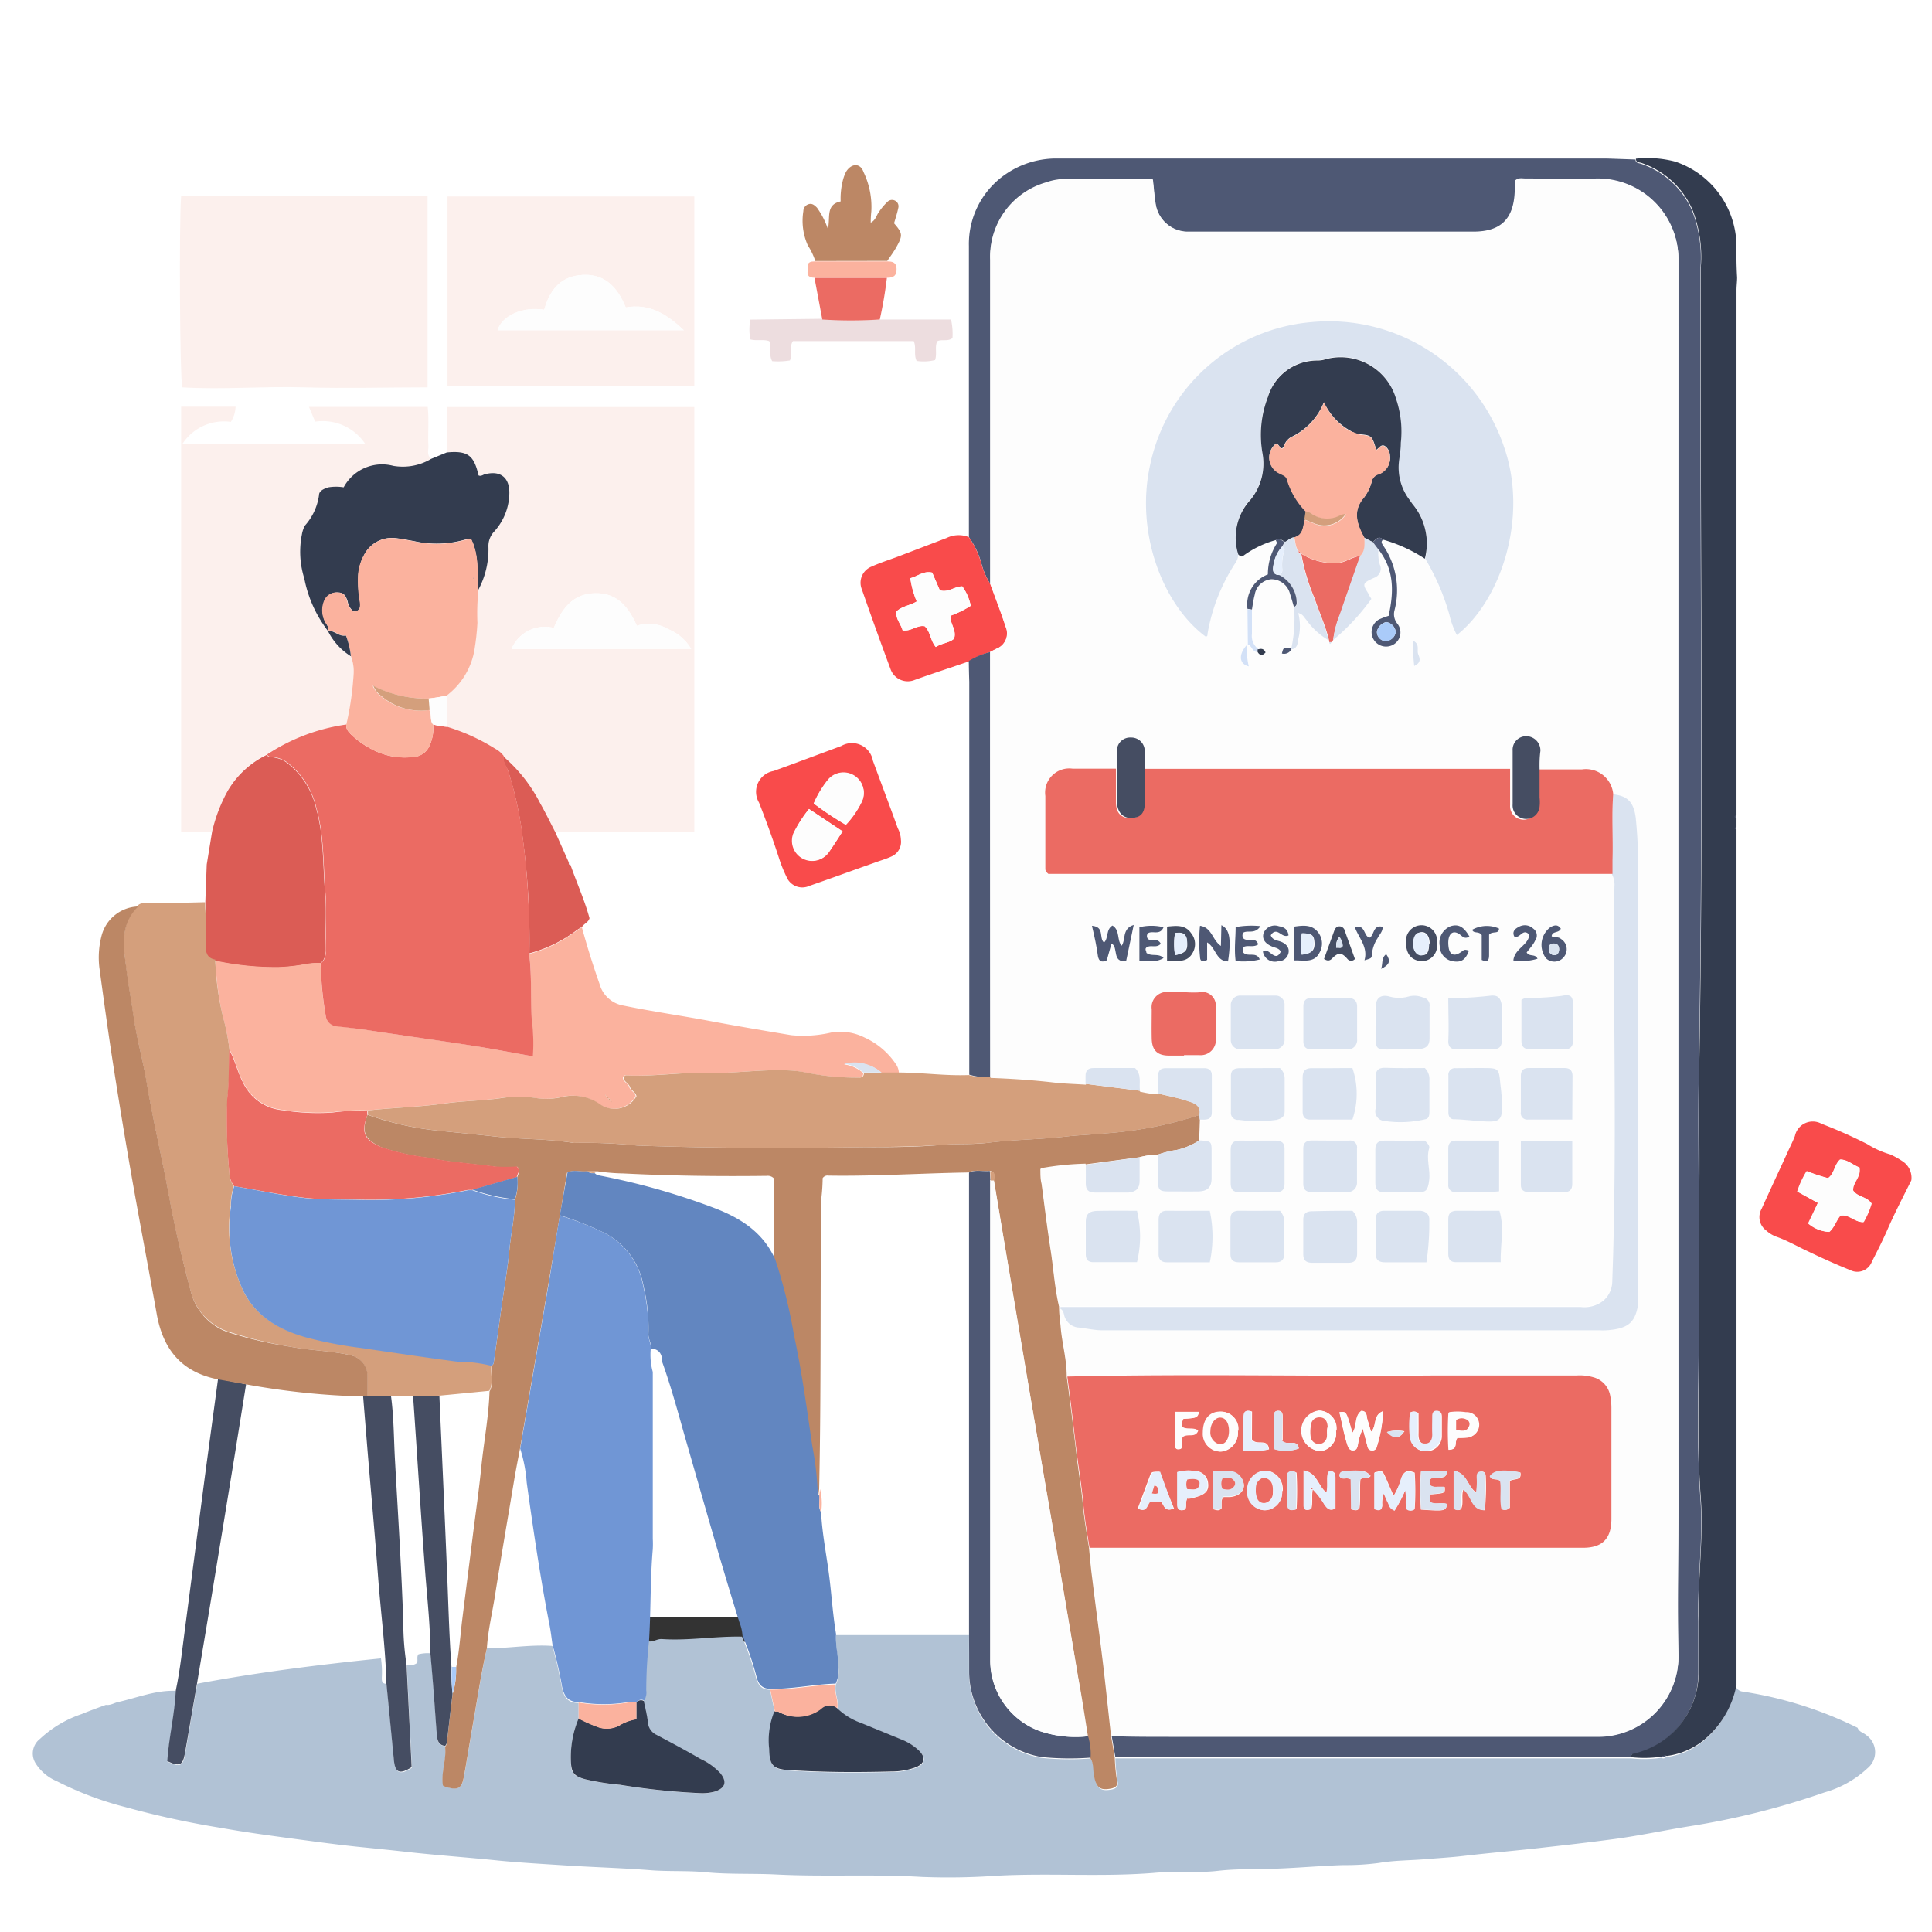 <svg id="Layer_1" data-name="Layer 1" xmlns="http://www.w3.org/2000/svg" viewBox="0 0 160 160"><rect x="0" y="0" width="160" height="160" fill="#333333" stroke="none"/><defs><style>.cls-1{fill:#eddddf;}.cls-2{fill:#fff;}.cls-3{fill:#b1c2d5;}.cls-4{fill:#4e5874;}.cls-5{fill:#fcf0ed;}.cls-6{fill:#333c4f;}.cls-7{fill:#db5c55;}.cls-8{fill:#f94b4b;}.cls-9{fill:#e6effc;}.cls-10{fill:#fbb29e;}.cls-11{fill:#d49f7c;}.cls-12{fill:#bc8765;}.cls-13{fill:#eb6b63;}.cls-14{fill:#6286c0;}.cls-15{fill:#7096d5;}.cls-16{fill:#454d62;}.cls-17{fill:#fdfdfd;}.cls-18{fill:#dae3f0;}.cls-19{fill:#aacbf9;}.cls-20{fill:#d3e1f7;}</style></defs><title>Follow-Up Care</title><rect class="cls-1" x="13.07" y="14.14" width="46.74" height="56.75"/><path class="cls-2" d="M-4.68-2.46V164H161.79V-2.46Zm51.42,139.8h0a1.06,1.06,0,0,0,.62,0,11.74,11.74,0,0,0,1.23-2.13,1.88,1.88,0,0,0,1-.63,1.07,1.07,0,0,1,.88-.48c1.69.09,3.35-.26,5.05-.2,2,.07,3.95,0,5.93,0a1.24,1.24,0,0,0,.54,0,6.7,6.7,0,0,0,1.09,2.29l.07.16a1.89,1.89,0,0,1-.34-.35c-.19-.25-.54-.18-.81-.11-.8.21-1.62.2-2.42.34a29.94,29.94,0,0,0-4.79,1c-.39.13-.9.18-1,.73H46.57C46.52,137.7,46.69,137.54,46.74,137.34Z"/><path class="cls-3" d="M153.84,143.09c.12.35.49.4.72.61a1.72,1.72,0,0,1,.1,2.74,8.66,8.66,0,0,1-3.56,2A64.57,64.57,0,0,1,140,151.23c-2.2.35-4.39.83-6.6,1.11-1.81.24-3.62.45-5.43.65-2.22.26-4.45.44-6.67.7-1.07.13-2.17.19-3.25.28-1.28.11-2.56.09-3.83.31a21,21,0,0,1-3,.18c-1.8.06-3.59.22-5.39.29s-3.35,0-5,.19-3.54,0-5.3.17c-4.32.34-8.64,0-12.95.23a57.08,57.08,0,0,1-6.27.1c-4-.24-8,0-12-.2-1.94-.1-3.87,0-5.79-.18-1.57-.16-3.15-.05-4.71-.18-2.31-.18-4.62-.24-6.92-.39-1.85-.12-3.71-.22-5.56-.4-2.41-.25-4.83-.42-7.25-.68-1.49-.17-3-.32-4.48-.47-1.81-.19-3.61-.44-5.42-.68-2-.27-3.92-.53-5.87-.88a74.57,74.57,0,0,1-7.95-1.73,27.24,27.24,0,0,1-5.66-2.14,3.81,3.81,0,0,1-1.74-1.46A1.53,1.53,0,0,1,3.32,144a9.45,9.45,0,0,1,3.45-2.05c.65-.27,1.32-.51,2-.76.37.06.68-.16,1-.23,1.6-.36,3.13-1,4.81-.93-.09,2-.58,3.91-.71,5.86,1.06.5,1.29.38,1.47-.67.33-1.93.66-3.85,1-5.78,5-.94,10.08-1.58,15.21-2.1a7.89,7.89,0,0,1,.07,1.59c0,.29,0,.51.4.52.21,2.11.41,4.23.62,6.35.1,1.06.51,1.24,1.47.6l-.42-8.48c.24,0,.51,0,.76-.14s0-.55.21-.78a3.06,3.06,0,0,1,1-.08c.08.9.16,1.8.23,2.7.11,1.35.19,2.7.3,4,0,.46.08.93.69,1,.13,1.08-.36,2.15-.18,3.22A1.15,1.15,0,0,0,37,148c1,.26,1.25.1,1.43-.89.26-1.42.48-2.84.73-4.26.38-2.12.68-4.25,1.17-6.34,1.81,0,3.6-.33,5.41-.2a32,32,0,0,1,.79,3.46c.18.8.52,1.28,1.39,1.26v1.29a8.28,8.28,0,0,0-.64,3.58c0,1,.28,1.22,1.22,1.47a21.12,21.12,0,0,0,2.85.45,56.7,56.7,0,0,0,6.62.69,4,4,0,0,0,1.24-.13c.87-.3,1-.8.44-1.53A5.25,5.25,0,0,0,58,145.67c-1.21-.67-2.43-1.32-3.65-2a1.24,1.24,0,0,1-.71-1c-.06-.61-.22-1.2-.34-1.8a1.22,1.22,0,0,0,.17-.83,37.6,37.6,0,0,1,.23-4.11c.4.07.72-.22,1.12-.19,2.22.15,4.41-.25,6.63-.2a23.9,23.9,0,0,1,1.16,3.4c.19.62.47,1,1.16,1l.39,1.83a6.36,6.36,0,0,0-.43,3.11c0,1.35.31,1.67,1.62,1.75,2.83.19,5.66.19,8.49.12a5.82,5.82,0,0,0,2-.34c.77-.3.89-.81.29-1.4a4.47,4.47,0,0,0-1.37-.88l-3.39-1.39a5.47,5.47,0,0,1-2-1.23c.11-.68-.28-1.32-.15-2a2.42,2.42,0,0,0,.23-1.1c0-1-.27-2-.2-3h11c0,1,0,2.06,0,3.09a7.18,7.18,0,0,0,6,7.08,22.92,22.92,0,0,0,4.06.05c.33.47.23,1.05.35,1.57.2.92.49,1.17,1.41,1,.39-.08.59-.28.48-.67a15.42,15.42,0,0,1-.18-1.91l1.74,0H134.4c.22,0,.45,0,.67,0a9.67,9.67,0,0,0,2.52-.05.28.28,0,0,0,.38-.05,6.07,6.07,0,0,0,3.36-1.57,7.83,7.83,0,0,0,2.41-4.31.69.69,0,0,0,.57.45A32.37,32.37,0,0,1,153.84,143.09Z"/><path class="cls-4" d="M135.07,145.52c-.22,0-.45,0-.67,0H94.11l-1.74,0-.31-1.78c1.58,0,3.16.06,4.74.06,11.78,0,23.57,0,35.35,0A6.65,6.65,0,0,0,139,137c-.11-4.1,0-8.2,0-12.3q0-51.57,0-103.13a6.68,6.68,0,0,0-6.78-6.79c-2,.06-3.93,0-5.9,0-.28,0-.58-.1-.88.2,0,.27,0,.59,0,.91-.1,2.26-1.17,3.29-3.41,3.29H99.29c-.32,0-.64,0-1,0a2.74,2.74,0,0,1-2.62-2.42c-.1-.62-.14-1.26-.22-1.93-2.53,0-5,0-7.48,0a4.7,4.7,0,0,0-1.33.27A6.39,6.39,0,0,0,82,21.52c0,6.75,0,13.5,0,20.24,0,2.2,0,4.39,0,6.59a6.45,6.45,0,0,1-.76-1.82,7,7,0,0,0-1-2.05c0-2.13,0-4.26,0-6.39,0-5.91,0-11.81,0-17.72a7,7,0,0,1,3.13-6,7.37,7.37,0,0,1,4.3-1.24h44.45c.32,0,.64,0,1,0l2.33.08c0,.32.25.28.47.36a7.1,7.1,0,0,1,4.2,3.84,10.75,10.75,0,0,1,.71,4.71c-.08,22.38.26,44.77-.15,67.16-.06,3.55,0,7.1,0,10.65s0,7.09,0,10.64c0,4.51-.19,9,.14,13.53.24,3.37-.26,6.75-.17,10.14,0,1.45,0,2.9,0,4.35a6.93,6.93,0,0,1-5.4,6.71C135.13,145.26,135.1,145.39,135.07,145.52Z"/><path class="cls-5" d="M37,37.47V33.71H57.5V68.9H46c-.41-.79-.8-1.6-1.24-2.37a12.68,12.68,0,0,0-3.05-3.88A2.21,2.21,0,0,0,41,62,16.48,16.48,0,0,0,37,60.19V57.6a6.05,6.05,0,0,0,2.25-3.67,21,21,0,0,0,.27-2.37,18.56,18.56,0,0,1,.08-2.69,7.06,7.06,0,0,0,.85-3.6,1.74,1.74,0,0,1,.44-1.21,4.81,4.81,0,0,0,1.29-3.14c0-1.4-.77-2-2.1-1.62-.15,0-.29.15-.45.07C39.27,37.69,38.75,37.31,37,37.47ZM57.24,53.74a3.93,3.93,0,0,0-1.9-1.64,3.12,3.12,0,0,0-2.6-.28c-.7-1.59-1.66-2.76-3.53-2.69S46.5,50.52,45.86,52a3,3,0,0,0-3.5,1.75Z"/><path class="cls-6" d="M135.07,145.52c0-.13.06-.26.21-.29a6.93,6.93,0,0,0,5.4-6.71c0-1.45,0-2.9,0-4.35-.09-3.39.41-6.77.17-10.14-.33-4.51-.14-9-.14-13.53,0-3.55-.07-7.09,0-10.64s0-7.1,0-10.65c.41-22.39.07-44.78.15-67.16a10.75,10.75,0,0,0-.71-4.71,7.1,7.1,0,0,0-4.2-3.84c-.22-.08-.46,0-.47-.36a9.07,9.07,0,0,1,3.24.24,7.43,7.43,0,0,1,5.08,6.7c0,1,0,1.93.06,2.89,0,.35-.05.7-.05,1.06V66.18c0,.45,0,.9,0,1.35-.14.07-.14.13,0,.2v.77c-.14.06-.14.13,0,.19,0,2.49,0,5,0,7.45q0,30.6,0,61.18c0,.74,0,1.48,0,2.22a7.83,7.83,0,0,1-2.41,4.31,6.07,6.07,0,0,1-3.36,1.57.43.43,0,0,0-.38.05A9.67,9.67,0,0,1,135.07,145.52Z"/><path class="cls-5" d="M17.56,68.9H15V33.68h4.51a2.52,2.52,0,0,1-.39,1.26,4.11,4.11,0,0,0-4,1.8H30.23a4.23,4.23,0,0,0-4.13-1.82l-.51-1.22h9.83c.12,1.1,0,2.19.06,3.28,0,.33-.15.72.23,1a4.59,4.59,0,0,1-3.14.66,3.61,3.61,0,0,0-4.11,1.78,3.81,3.81,0,0,0-1.26,0c-.37.11-.77.29-.78.64a4.75,4.75,0,0,1-1.19,2.51,2.51,2.51,0,0,0-.24.73,7.32,7.32,0,0,0,.21,3.63,10.35,10.35,0,0,0,1.95,4.34v0a5.2,5.2,0,0,0,1.92,2.13,3.54,3.54,0,0,1,.23,1.41A25.46,25.46,0,0,1,28.68,60a15.92,15.92,0,0,0-6.58,2.47,7.55,7.55,0,0,0-3.25,3A13,13,0,0,0,17.56,68.9Z"/><path class="cls-5" d="M15,16.25H35.41V32.08c-3.41,0-6.82.1-10.22,0s-6.74.2-10.1,0C14.9,31.27,14.82,18.65,15,16.25Z"/><path class="cls-5" d="M37.06,32V16.27H57.5V32Zm8-6.35c-1.79-.28-3.48.48-3.86,1.7H56.63c-1.43-1.35-2.84-2.23-4.81-1.89-.7-1.73-1.84-2.94-3.91-2.66C46.33,23,45.5,24.11,45.07,25.65Z"/><path class="cls-7" d="M17.56,68.9a13,13,0,0,1,1.29-3.39,7.55,7.55,0,0,1,3.25-3c.11.22.31.2.5.21a2.5,2.5,0,0,1,1.38.62,6.62,6.62,0,0,1,2.19,3.56c.67,2.33.55,4.75.76,7.14.13,1.57,0,3.16,0,4.74a1.06,1.06,0,0,1-.4,1,5.46,5.46,0,0,0-1.14.07,15.65,15.65,0,0,1-2.36.27,24,24,0,0,1-5.2-.53c-.64-.1-.78-.52-.79-1.11A34,34,0,0,0,17,74.81l.12-3.21Z"/><path class="cls-6" d="M27.15,52.24A10.35,10.35,0,0,1,25.2,47.9,7.32,7.32,0,0,1,25,44.27a2.51,2.51,0,0,1,.24-.73A4.75,4.75,0,0,0,26.42,41c0-.35.41-.53.78-.64a3.81,3.81,0,0,1,1.26,0,3.61,3.61,0,0,1,4.11-1.78A4.59,4.59,0,0,0,35.71,38L37,37.47c1.73-.16,2.25.22,2.63,1.9.16.08.3,0,.45-.07,1.33-.39,2.15.22,2.1,1.62a4.81,4.81,0,0,1-1.29,3.14,1.74,1.74,0,0,0-.44,1.21,7.06,7.06,0,0,1-.85,3.6c-.11-1.42.09-2.89-.6-4.25a3.32,3.32,0,0,0-.53.08,8.53,8.53,0,0,1-4.2.11c-.51-.09-1-.19-1.52-.25A2.59,2.59,0,0,0,30.13,46a4,4,0,0,0-.46,1.77,9.81,9.81,0,0,0,.14,2c.07.42.08.86-.53.87a1.38,1.38,0,0,1-.49-.84c-.13-.39-.27-.72-.76-.73a1.11,1.11,0,0,0-1.12.61,2.07,2.07,0,0,0,0,1.77C27,51.71,27.29,51.9,27.15,52.24Z"/><path class="cls-8" d="M158.29,97.75c-.64,1.29-1.31,2.57-1.89,3.88-.43,1-.9,1.92-1.38,2.86a1.29,1.29,0,0,1-1.78.7c-1.19-.48-2.35-1-3.51-1.56-.85-.39-1.65-.86-2.53-1.18a2.53,2.53,0,0,1-.91-.53,1.38,1.38,0,0,1-.4-1.81c.74-1.64,1.5-3.26,2.25-4.9.17-.37.36-.74.51-1.14a1.51,1.51,0,0,1,2.21-1,39.87,39.87,0,0,1,3.78,1.68,7.53,7.53,0,0,0,1.92.86,7.64,7.64,0,0,1,1,.56A1.63,1.63,0,0,1,158.29,97.75Zm-7.74,1.87-.77,1.7a2.88,2.88,0,0,0,1.73.7c.45-.4.59-1,.93-1.35.73-.13,1.17.58,1.91.54a7.21,7.21,0,0,0,.66-1.53c-.37-.6-1.19-.54-1.54-1.11,0-.67.69-1.11.53-1.89-.52-.19-1-.66-1.58-.65-.52.43-.5,1.17-1,1.54a13.89,13.89,0,0,1-1.76-.58,7.44,7.44,0,0,0-.78,1.69Z"/><path class="cls-7" d="M41.69,62.65a12.68,12.68,0,0,1,3.05,3.88c.44.77.83,1.58,1.24,2.37l1.12,2.51c0,.11,0,.2.15.23l0,0c.51,1.47,1.16,2.89,1.57,4.4-.08.34-.44.44-.61.71-.15.1-.32.19-.47.3a11.15,11.15,0,0,1-3.9,1.9,63.78,63.78,0,0,0-.58-9.76,29.92,29.92,0,0,0-1.2-5.4C41.9,63.44,41.6,63.1,41.69,62.65Z"/><path class="cls-9" d="M47.25,71.64c-.12,0-.15-.12-.15-.23A.19.19,0,0,1,47.25,71.64Z"/><path class="cls-10" d="M43.82,79a11.15,11.15,0,0,0,3.9-1.9c.15-.11.32-.2.47-.3q.64,2.35,1.46,4.68a2.48,2.48,0,0,0,2,1.8c2.41.5,4.85.84,7.27,1.3,2.2.41,4.4.78,6.61,1.15a10.2,10.2,0,0,0,3.35-.23,4.46,4.46,0,0,1,2.69.41,6.24,6.24,0,0,1,2.62,2.21,1.36,1.36,0,0,1,.25.71H73a3.41,3.41,0,0,0-3.1-.68,2.89,2.89,0,0,1,1.59.72c0,.44-.36.37-.64.37a20.36,20.36,0,0,1-4.2-.43,8.62,8.62,0,0,0-1.33-.16c-2.26-.12-4.5.27-6.75.2s-4.5.32-6.75.21a.21.21,0,0,0-.23.2c0,.32.41.43.51.74s.47.45.55.78a2.1,2.1,0,0,1-3,.68,3.87,3.87,0,0,0-3.21-.6,5.7,5.7,0,0,1-2,.09,9.46,9.46,0,0,0-3.05,0c-1.51.21-3.06.22-4.58.43-2.13.3-4.27.35-6.4.58a16.31,16.31,0,0,0-2.88.15,18.43,18.43,0,0,1-4.13-.2,4,4,0,0,1-3.25-2.28c-.47-.88-.66-1.86-1.15-2.73a18.09,18.09,0,0,0-.49-2.52,23,23,0,0,1-.66-4.82,24,24,0,0,0,5.2.53,15.65,15.65,0,0,0,2.36-.27,5.46,5.46,0,0,1,1.14-.07,28.2,28.2,0,0,0,.41,4.3,1,1,0,0,0,.94.92l1.81.23,5,.74c1.54.22,3.09.44,4.63.69s3.13.55,4.76.84a14.94,14.94,0,0,0-.09-3C43.92,82.65,44.06,80.81,43.82,79ZM50.2,90.78a.25.25,0,0,0,.19.19.26.26,0,0,0,.2.2s0,.06,0,.08l.06,0-.09-.1a.26.26,0,0,0-.19-.2.27.27,0,0,0-.2-.19.2.2,0,0,0,0-.08l-.06,0Z"/><path class="cls-11" d="M73,88.82h1.42c1.94,0,3.87.29,5.82.21A5,5,0,0,0,82,89.2c1.75.06,3.5.18,5.24.38.88.1,1.77.12,2.66.18l4.49.57a7.75,7.75,0,0,0,1.52.23c.86.21,1.73.37,2.56.65.49.16,1.06.39.88,1.13a32,32,0,0,1-7.68,1.51c-1.11.12-2.25.14-3.35.27-2.13.25-4.28.25-6.4.51-1.24.15-2.5.07-3.75.17-2.11.17-4.24.17-6.36.2-6.34.09-12.69.1-19-.13a43.08,43.08,0,0,0-5.2-.22h-.1c-2.18-.35-4.4-.29-6.59-.54-1.52-.17-3.06-.31-4.58-.47a24.7,24.7,0,0,1-5.87-1.32l0-.36c2.13-.23,4.27-.28,6.4-.58,1.52-.21,3.07-.22,4.58-.43a9.46,9.46,0,0,1,3.05,0,5.7,5.7,0,0,0,2-.09,3.87,3.87,0,0,1,3.21.6,2.1,2.1,0,0,0,3-.68c-.08-.33-.44-.47-.55-.78s-.5-.42-.51-.74a.21.21,0,0,1,.23-.2c2.25.11,4.5-.27,6.75-.21s4.49-.32,6.75-.2a8.62,8.62,0,0,1,1.33.16,20.36,20.36,0,0,0,4.2.43c.28,0,.61.07.64-.37Z"/><path class="cls-8" d="M80.23,44.48a7,7,0,0,1,1,2.05A6.45,6.45,0,0,0,82,48.35c.43,1.18.89,2.36,1.28,3.56a1.36,1.36,0,0,1-.78,1.82L82,54a5.87,5.87,0,0,0-1.72.76c-1.51.52-3,1-4.53,1.55a1.51,1.51,0,0,1-2-.9q-1.22-3.28-2.37-6.59a1.44,1.44,0,0,1,.78-1.89c.73-.33,1.49-.57,2.24-.85l4-1.53A2.25,2.25,0,0,1,80.23,44.48Zm-4.84,3.4a7.78,7.78,0,0,0,.53,1.93c-.56.34-1.21.38-1.68.83-.08.62.37,1,.51,1.56.7.11,1.2-.46,1.83-.34.49.46.46,1.19.92,1.72.5-.33,1.12-.33,1.51-.69.24-.72-.37-1.26-.29-1.9a8.37,8.37,0,0,0,1.67-.82,4.08,4.08,0,0,0-.7-1.61c-.63,0-1.18.55-1.86.32l-.63-1.46C76.49,47.25,76,47.73,75.39,47.88Z"/><path class="cls-8" d="M74.61,69.55a1.32,1.32,0,0,1-.78,1.38c-.47.22-1,.36-1.44.53-1.79.63-3.56,1.28-5.35,1.9a1.41,1.41,0,0,1-1.91-.76,11,11,0,0,1-.55-1.33c-.52-1.62-1.1-3.22-1.72-4.8a1.75,1.75,0,0,1,1.21-2.62c1.87-.68,3.74-1.38,5.6-2.07A1.76,1.76,0,0,1,72.29,63c.68,1.86,1.39,3.72,2.06,5.59A2.23,2.23,0,0,1,74.61,69.55Zm-4.83-.7L67,67a10.54,10.54,0,0,0-1.29,2,1.67,1.67,0,0,0,2.87,1.65C69,70.08,69.35,69.51,69.78,68.85Zm-2.39-2.31a26.23,26.23,0,0,0,2.66,1.78,7.58,7.58,0,0,0,1.33-1.93,1.68,1.68,0,0,0-2.79-1.81A8.33,8.33,0,0,0,67.39,66.54Z"/><path class="cls-4" d="M80.23,54.74A5.87,5.87,0,0,1,82,54c0,.25,0,.51,0,.77Q82,72,82,89.2A5,5,0,0,1,80.27,89q0-16.27,0-32.55C80.25,55.9,80.24,55.32,80.23,54.74Z"/><path class="cls-12" d="M67.52,21.62a5.55,5.55,0,0,0-.62-1.3,5,5,0,0,1-.37-2.83A.61.61,0,0,1,67,16.9c.28-.07.47.11.66.3a6.66,6.66,0,0,1,.9,1.75c.23-.93-.21-2,1.06-2.27a6.1,6.1,0,0,1,.2-1.81,3.41,3.41,0,0,1,.24-.63c.43-.73,1.19-.76,1.45,0a6.65,6.65,0,0,1,.65,3.26,8.47,8.47,0,0,0-.05.94c.41-.21.46-.58.65-.84a4.86,4.86,0,0,1,.74-.89.53.53,0,0,1,.63-.09.52.52,0,0,1,.27.57c-.09.44-.23.87-.36,1.3.72.83.74,1,.18,2-.22.39-.49.75-.74,1.12Z"/><path class="cls-1" d="M72.86,26.46h5.9A5.43,5.43,0,0,1,78.88,28c-.4.31-.87.07-1.26.26-.23.48,0,1-.18,1.56a4,4,0,0,1-1.53.07c-.26-.56,0-1.1-.24-1.64h-10c-.33.45,0,1-.25,1.6a6,6,0,0,1-1.47.06c-.32-.55,0-1.13-.25-1.66-.5-.17-1,0-1.56-.14a4.43,4.43,0,0,1,0-1.64l6-.07A36,36,0,0,0,72.86,26.46Z"/><path class="cls-13" d="M72.86,26.46a36,36,0,0,1-4.76,0L67.45,23h6A34.3,34.3,0,0,1,72.86,26.46Z"/><path class="cls-10" d="M73.49,23h-6c-1,0-.44-.75-.59-1.13.2-.27.44-.2.66-.22h5.92c.43,0,.76.08.77.61S74.05,23,73.49,23Z"/><path class="cls-12" d="M30.44,92.32a24.7,24.7,0,0,0,5.87,1.32c1.52.16,3.06.3,4.58.47,2.19.25,4.41.19,6.59.54h.1a43.08,43.08,0,0,1,5.2.22c6.34.23,12.69.22,19,.13,2.12,0,4.25,0,6.36-.2,1.25-.1,2.51,0,3.75-.17,2.12-.26,4.27-.26,6.4-.51,1.1-.13,2.24-.15,3.35-.27a32,32,0,0,0,7.68-1.51l.05.37-.06,1.73a5.72,5.72,0,0,1-1.85.79,8.38,8.38,0,0,0-1.57.39,6.16,6.16,0,0,0-1.54.22l-4.47.59a23.7,23.7,0,0,0-3.72.38c0,.48,0,.86.1,1.24.24,1.81.46,3.63.74,5.43.25,1.59.34,3.19.71,4.75a.29.29,0,0,0,0,.16c0,.51.09,1,.13,1.53.12,1.37.51,2.7.5,4.08.12.92.25,1.84.36,2.75.16,1.27.31,2.54.46,3.81s.38,2.59.5,3.89.32,2.46.52,3.68c.08.83.15,1.66.26,2.48.28,2.32.6,4.63.88,6.95.25,2.07.46,4.14.69,6.2l.31,1.78a15.42,15.42,0,0,0,.18,1.91c.11.39-.09.59-.48.67-.92.18-1.21-.07-1.41-1-.12-.52,0-1.1-.35-1.57a5.06,5.06,0,0,0-.21-1.77c-.26-1.61-.5-3.24-.77-4.85-.73-4.38-1.48-8.75-2.22-13.12q-.92-5.38-1.84-10.75t-1.85-10.94c-.36-2.12-.71-4.24-1.07-6.37,0-.3.18-.71-.36-.79-.57.07-1.17-.13-1.72.14-3.87.06-7.73.32-11.6.26a.48.48,0,0,0-.49.21,15.76,15.76,0,0,1-.12,1.75c-.09,8,0,16-.17,24l-.07.57a.36.36,0,0,1-.16-.33,25.85,25.85,0,0,0-.45-3.82c-.45-3.07-.87-6.15-1.52-9.19a42,42,0,0,0-1.55-6.25V97.59a.7.7,0,0,0-.59-.21c-4,.05-7.92,0-11.87-.2A16.32,16.32,0,0,1,49.47,97l-.84,0c-.55.08-1.13-.16-1.67.12-.2,1.21-.4,2.38-.6,3.56-.27,1.64-.54,3.28-.82,4.92-.41,2.43-.83,4.85-1.25,7.28s-.83,4.78-1.24,7.17c-.14.72-.28,1.44-.41,2.17-.55,3.31-1.13,6.62-1.65,9.94-.23,1.45-.58,2.88-.67,4.36-.49,2.09-.79,4.22-1.17,6.34-.25,1.42-.47,2.84-.73,4.26-.18,1-.46,1.15-1.43.89a1.15,1.15,0,0,1-.31-.14c-.18-1.07.31-2.14.18-3.22a.5.5,0,0,0,.15-.34c.16-1.35.31-2.69.47-4a6.51,6.51,0,0,0,.29-2.19c.25-1.27.34-2.55.49-3.83.29-2.36.6-4.72.89-7.07.24-1.92.52-3.83.71-5.74.21-2.08.61-4.14.68-6.24.37-.68.08-1.41.18-2.11.05-.08.15-.15.16-.23.21-1.43.4-2.85.6-4.28.24-1.72.54-3.42.71-5.14.13-1.37.45-2.73.45-4.11a4.15,4.15,0,0,0,.2-1.85c0-.27.35-.51,0-.89a12.46,12.46,0,0,1-1.83,0c-1.86-.26-3.74-.36-5.58-.75a18.68,18.68,0,0,1-3.9-.89C30.19,94.33,29.91,93.77,30.44,92.32Z"/><path class="cls-14" d="M68,125.24c.09,1.83.47,3.62.69,5.43.19,1.55.29,3.11.55,4.66-.07,1,.24,2,.2,3a2.42,2.42,0,0,1-.23,1.1c-1.81.05-3.58.46-5.4.43-.69,0-1-.36-1.16-1a23.9,23.9,0,0,0-1.16-3.4,3.59,3.59,0,0,0-.26-1.12c-1.51-4.82-2.87-9.67-4.27-14.52-.68-2.35-1.29-4.71-2.11-7,0-.61-.22-1.1-.94-1.14.06-.43-.24-.8-.21-1.23a14.61,14.61,0,0,0-.4-3.9A6.1,6.1,0,0,0,49.84,102a26.7,26.7,0,0,0-3.48-1.36L47,97.1c.54-.28,1.12,0,1.67-.12.15.22.38.18.59.18a.6.6,0,0,0,.33.18,57.2,57.2,0,0,1,9.61,2.72c2.16.83,4,2,5,4.24a42,42,0,0,1,1.55,6.25c.65,3,1.07,6.12,1.52,9.19a25.85,25.85,0,0,1,.45,3.82.36.36,0,0,0,.16.33C67.88,124.34,67.73,124.81,68,125.24Z"/><path class="cls-15" d="M46.36,100.66A26.7,26.7,0,0,1,49.84,102a6.1,6.1,0,0,1,3.44,4.58,14.61,14.61,0,0,1,.4,3.9c0,.43.27.8.21,1.23a5.35,5.35,0,0,0,.17,1.91v13.81a8.43,8.43,0,0,1,0,.87c-.22,2.52-.15,5.06-.31,7.59a37.6,37.6,0,0,0-.23,4.11,1.22,1.22,0,0,1-.17.83.48.48,0,0,0-.62.13,3.07,3.07,0,0,0-.68,0,12.33,12.33,0,0,1-4.11,0c-.87,0-1.21-.46-1.39-1.26a32,32,0,0,0-.79-3.46c-.08-.54-.14-1.08-.24-1.61-.77-3.93-1.35-7.89-1.9-11.85a12.25,12.25,0,0,0-.54-2.81c.41-2.39.83-4.78,1.24-7.17s.84-4.85,1.25-7.28C45.82,103.94,46.09,102.3,46.36,100.66Z"/><path class="cls-4" d="M80.25,135.34c0-.65,0-1.29,0-1.93q0-18.15,0-36.3c.55-.27,1.15-.07,1.72-.14l.05.76c0,.26,0,.52,0,.77q0,17.66,0,35.3c0,1.26,0,2.51,0,3.77a6.24,6.24,0,0,0,4.09,5.79,9.21,9.21,0,0,0,4,.43,5.06,5.06,0,0,1,.21,1.77,22.92,22.92,0,0,1-4.06-.05,7.18,7.18,0,0,1-6-7.08C80.26,137.4,80.26,136.37,80.25,135.34Z"/><path class="cls-16" d="M20.38,114.64q-.91,5.72-1.85,11.43-1.09,6.68-2.21,13.33c-.34,1.93-.67,3.85-1,5.78-.18,1-.41,1.17-1.47.67.13-1.95.62-3.89.71-5.86.37-1.74.54-3.5.78-5.26q.82-6.27,1.64-12.55c.35-2.65.72-5.3,1.08-8Z"/><path class="cls-16" d="M32,139.41c-.07-2.87-.45-5.72-.67-8.58-.27-3.6-.6-7.19-.9-10.79l-.36-4.43h2.31c.24,1.75.23,3.53.33,5.3.25,4.5.54,9,.69,13.5a22.41,22.41,0,0,0,.27,3.46l.42,8.48c-1,.64-1.37.46-1.47-.6C32.41,143.64,32.21,141.52,32,139.41Z"/><path class="cls-6" d="M52.7,141a.48.48,0,0,1,.62-.13c.12.6.28,1.19.34,1.8a1.24,1.24,0,0,0,.71,1c1.22.65,2.44,1.3,3.65,2a5.25,5.25,0,0,1,1.63,1.17c.58.73.43,1.23-.44,1.53a4,4,0,0,1-1.24.13,56.7,56.7,0,0,1-6.62-.69,21.12,21.12,0,0,1-2.85-.45c-.94-.25-1.18-.52-1.22-1.47a8.28,8.28,0,0,1,.64-3.58,12.36,12.36,0,0,0,1.49.67,2.2,2.2,0,0,0,1.86-.08,3.87,3.87,0,0,1,1.43-.53Z"/><path class="cls-16" d="M37.48,140.25c-.16,1.35-.31,2.69-.47,4a.5.5,0,0,1-.15.34c-.61-.08-.65-.55-.69-1-.11-1.34-.19-2.69-.3-4-.07-.9-.15-1.8-.23-2.7,0-2.25-.26-4.49-.43-6.74-.37-4.84-.66-9.69-1-14.53l2.18,0c.2,4.6.41,9.19.6,13.79.13,2.89.19,5.79.4,8.68A13.48,13.48,0,0,0,37.48,140.25Z"/><path class="cls-6" d="M69.34,141.47a5.47,5.47,0,0,0,2,1.23l3.39,1.39a4.47,4.47,0,0,1,1.37.88c.6.59.48,1.1-.29,1.4a5.82,5.82,0,0,1-2,.34c-2.83.07-5.66.07-8.49-.12-1.31-.08-1.59-.4-1.62-1.75a6.36,6.36,0,0,1,.43-3.11,1.36,1.36,0,0,1,.29,0,3.2,3.2,0,0,0,3.53-.22A1,1,0,0,1,69.34,141.47Z"/><path class="cls-10" d="M69.34,141.47a1,1,0,0,0-1.34.07,3.2,3.2,0,0,1-3.53.22,1.36,1.36,0,0,0-.29,0l-.39-1.83c1.82,0,3.59-.38,5.4-.43C69.06,140.15,69.45,140.79,69.34,141.47Z"/><path class="cls-10" d="M52.7,141v1.39a3.87,3.87,0,0,0-1.43.53,2.2,2.2,0,0,1-1.86.08,12.36,12.36,0,0,1-1.49-.67V141A12.33,12.33,0,0,0,52,141,3.07,3.07,0,0,1,52.7,141Z"/><path class="cls-4" d="M137.59,145.47a.43.43,0,0,1,.38-.05A.28.28,0,0,1,137.59,145.47Z"/><path class="cls-11" d="M34.24,115.61H30.42c0-.55,0-1.1,0-1.65A1.75,1.75,0,0,0,29,112.23c-1.66-.38-3.36-.38-5-.71a33.43,33.43,0,0,1-4.84-1.16A4.77,4.77,0,0,1,15.81,107c-.69-2.59-1.32-5.21-1.8-7.84-.59-3.23-1.36-6.43-1.9-9.67-.31-1.82-.82-3.61-1.08-5.44-.19-1.36-.45-2.71-.61-4.07-.22-1.78-.43-3.53,1-5,.27-.26.61-.16.92-.17,1.54,0,3.09-.06,4.63-.09a34,34,0,0,1,.07,3.64c0,.59.15,1,.79,1.11a23,23,0,0,0,.66,4.82A18.09,18.09,0,0,1,19,86.9c-.05,1.34,0,2.68-.16,4A43.42,43.42,0,0,0,19,97.17a1.8,1.8,0,0,0,.37,1.07,4.61,4.61,0,0,0-.26,1.61,12.19,12.19,0,0,0,.91,6.77c1,2.31,3,3.44,5.31,4.09a34.67,34.67,0,0,0,4.52.87c2.66.39,5.32.79,8,1.14a11.47,11.47,0,0,1,2.85.35c-.1.7.19,1.43-.18,2.11l-4.12.4Z"/><path class="cls-12" d="M11.45,75.07c-1.46,1.42-1.25,3.17-1,5,.16,1.36.42,2.71.61,4.07.26,1.83.77,3.62,1.08,5.44.54,3.24,1.31,6.44,1.9,9.67.48,2.63,1.11,5.25,1.8,7.84a4.77,4.77,0,0,0,3.31,3.32A33.43,33.43,0,0,0,24,111.52c1.66.33,3.36.33,5,.71A1.75,1.75,0,0,1,30.44,114c0,.55,0,1.1,0,1.65h-.35a61.79,61.79,0,0,1-9.69-1l-2.32-.41c-3-.59-4.56-2.42-5.1-5.41-.61-3.41-1.26-6.81-1.87-10.23s-1.15-6.7-1.68-10.07c-.44-2.79-.82-5.59-1.2-8.39a7.13,7.13,0,0,1,.19-2.68A3.24,3.24,0,0,1,11.45,75.07Z"/><path class="cls-16" d="M143.75,67.73c-.14-.07-.14-.13,0-.2Z"/><path class="cls-16" d="M143.75,68.69c-.14-.06-.14-.13,0-.19Z"/><path class="cls-17" d="M94.38,95.84a6.16,6.16,0,0,1,1.54-.22v2.13c0,.89.07,1,.92,1s1.61,0,2.42,0,1.07-.25,1.11-1.1,0-1.42,0-2.13c0-1,0-1-1-1l.06-1.73c.45,0,1,.08,1-.6q0-1.55,0-3.09c0-.39-.25-.57-.62-.57H96.56c-.44,0-.64.21-.64.65s0,1,0,1.45a7.75,7.75,0,0,1-1.52-.23c-.1-.61.18-1.3-.41-1.88h-3.4c-.43,0-.66.19-.66.64,0,.22,0,.44,0,.67-.89-.06-1.78-.08-2.66-.18-1.74-.2-3.49-.32-5.24-.38Q82,72,82,54.75c0-.26,0-.52,0-.77l.52-.25a1.36,1.36,0,0,0,.78-1.82c-.39-1.2-.85-2.38-1.28-3.56,0-2.2,0-4.39,0-6.59,0-6.74,0-13.49,0-20.24a6.39,6.39,0,0,1,4.67-6.38A4.7,4.7,0,0,1,88,14.87c2.47,0,4.95,0,7.48,0,.08.67.12,1.31.22,1.93a2.74,2.74,0,0,0,2.62,2.42c.32,0,.64,0,1,0h22.76c2.24,0,3.31-1,3.41-3.29,0-.32,0-.64,0-.91.3-.3.6-.2.88-.2,2,0,3.94,0,5.9,0A6.68,6.68,0,0,1,139,21.6q-.08,51.57,0,103.13c0,4.1-.09,8.2,0,12.3a6.65,6.65,0,0,1-6.85,6.81c-11.78,0-23.57,0-35.35,0-1.58,0-3.16,0-4.74-.06-.23-2.06-.44-4.13-.69-6.2-.28-2.32-.6-4.63-.88-6.95-.11-.82-.18-1.65-.26-2.48h40.86c1.6,0,2.34-.75,2.35-2.4,0-3.06,0-6.13,0-9.19a5.13,5.13,0,0,0-.1-1,1.92,1.92,0,0,0-1.43-1.54,4,4,0,0,0-1.34-.14c-3.87,0-7.74,0-11.61,0-10.19,0-20.39-.15-30.58.09,0-1.38-.38-2.71-.5-4.08,0-.51-.11-1-.13-1.53.3.16.25.51.38.76a1.35,1.35,0,0,0,1,.77c.7.06,1.38.24,2.09.24q20.58,0,41.15,0a5.81,5.81,0,0,0,.59,0c1.69-.12,2.31-.57,2.58-1.91a5.25,5.25,0,0,0,0-1q0-16.89,0-33.79a38.5,38.5,0,0,0-.16-5.78c-.17-1.21-.62-1.77-1.86-1.91A2.27,2.27,0,0,0,131,63.67H127.5c0-.48,0-1,0-1.44a1.18,1.18,0,0,0-1.2-1.22,1.12,1.12,0,0,0-1.1,1.2c0,.48,0,1,0,1.44l-30.33,0c0-.48,0-1,0-1.43a1.11,1.11,0,0,0-1.15-1.15,1.09,1.09,0,0,0-1.15,1.14c0,.47,0,1,0,1.43H88.84a2,2,0,0,0-2.27,2.26c0,2,0,4,0,6,0,.13,0,.25.25.45H133.5a1.79,1.79,0,0,1,.2,1c-.12,10.9.23,21.79-.18,32.68a2.14,2.14,0,0,1-.73,1.61,2.52,2.52,0,0,1-1.89.53H92.58l-4.84,0c-.37-1.56-.46-3.16-.71-4.75-.28-1.8-.5-3.62-.74-5.43-.05-.38-.06-.76-.1-1.24a23.7,23.7,0,0,1,3.72-.38c0,.52,0,1,0,1.54s.22.76.75.76c.93,0,1.86,0,2.79,0,.66,0,.9-.28.92-1S94.37,96.48,94.38,95.84Zm9.82-42.08a1.34,1.34,0,0,1-.53-1.25c0-.67,0-1.34,0-2,.07-.41.12-.82.23-1.22A1.52,1.52,0,0,1,105.28,48a1.59,1.59,0,0,1,1.55,1.2c.12.36.22.73.33,1.1a11.94,11.94,0,0,1-.22,3.37c-.65,0-.65,0-.74.46a.67.67,0,0,0,.78-.34c.51-.08.51-.48.57-.86a4.35,4.35,0,0,0,0-2.15c.39.09.47.35.64.53A5.92,5.92,0,0,0,110,53a.16.16,0,0,1,0,.15c0,.2.11.21.2,0l.14-.19a18.15,18.15,0,0,0,3.16-3.4c-.09-.17-.13-.26-.18-.34-.59-.92-.61-.95.41-1.41a.8.8,0,0,0,.47-1.1,3.27,3.27,0,0,1-.11-1.24c1.33,1.68,1.27,3.55.82,5.48a6.28,6.28,0,0,0-.76.31,1.2,1.2,0,1,0,1.23,2.06,1.16,1.16,0,0,0,.31-1.69,1.25,1.25,0,0,1-.25-1.14,6.55,6.55,0,0,0-.94-5.35c-.12-.16-.25-.32,0-.49A12.47,12.47,0,0,1,118,46.27a19.17,19.17,0,0,1,2,4.63,7,7,0,0,0,.62,1.69c3.64-2.86,5.92-9.72,3.93-15.51a15.29,15.29,0,0,0-16-10.4A14.94,14.94,0,0,0,95.25,38.5c-1.29,5.61,1,11.59,4.59,14.23.1,0,.12-.12.14-.22a15.41,15.41,0,0,1,2.32-5.87,1.39,1.39,0,0,0,.25-.72c.14.13.27.25.47.07a8.22,8.22,0,0,1,2.61-1.27c0,.09.14.21.11.25a4.78,4.78,0,0,0-.76,2.6,2.66,2.66,0,0,0-1.67,2.87l0,3c-.73.83-.68,1.59.14,1.8a5.77,5.77,0,0,1-.14-1.8c.37.08.36.71.87.59.24.4.46.27.71,0C104.7,53.64,104.45,53.7,104.2,53.76ZM98.07,87.42h0c.42,0,.84,0,1.26,0A1.26,1.26,0,0,0,100.72,86c0-.9,0-1.8,0-2.7a1.12,1.12,0,0,0-1.08-1.15c-1,.1-1.93-.1-2.89,0a1.26,1.26,0,0,0-1.34,1.43c0,.81,0,1.61,0,2.42s.47,1.39,1.44,1.42C97.24,87.43,97.65,87.42,98.07,87.42Zm6-.52h1.45a.78.78,0,0,0,.85-.84c0-.93,0-1.87,0-2.81a.74.74,0,0,0-.79-.79c-.94,0-1.87,0-2.81,0a.78.78,0,0,0-.85.84c0,.94,0,1.87,0,2.81a.76.76,0,0,0,.79.8C103.17,86.92,103.63,86.9,104.08,86.9ZM118,88.45c-1.09,0-2.19,0-3.28,0-.58,0-.81.22-.8.8,0,.87,0,1.74,0,2.6a.8.8,0,0,0,.71,1,8.94,8.94,0,0,0,3.42-.14c.34,0,.33-.43.33-.73,0-.83,0-1.67,0-2.51A1.28,1.28,0,0,0,118,88.45Zm-2-1.55h1.35c.69,0,1-.26,1-.91,0-.87,0-1.74,0-2.61a.66.66,0,0,0-.56-.77,1.87,1.87,0,0,0-1.12-.09,2.9,2.9,0,0,1-1.7,0c-.67-.17-1,.14-1.07.85,0,.48,0,1,0,1.45C114,87.23,113.63,86.87,116.06,86.9ZM106,88.45h-3.3c-.45,0-.76.12-.76.64v3a.57.57,0,0,0,.65.64,11,11,0,0,0,3.14,0c.46-.13.67-.28.66-.74,0-.9,0-1.8,0-2.7A1.15,1.15,0,0,0,106,88.45Zm14-5.78c0,1.26,0,2.41,0,3.56,0,.49.25.68.72.68.93,0,1.86,0,2.79,0,.68,0,.92-.26.94-.94s0-1.67,0-2.5-.28-1.11-1.06-1A32.23,32.23,0,0,1,119.94,82.67ZM104.22,94.46c-.52,0-1,0-1.55,0s-.76.22-.75.75c0,.93,0,1.86,0,2.8,0,.46.18.73.68.72,1,0,2.05,0,3.08,0,.48,0,.71-.21.7-.69,0-1,0-1.93,0-2.9,0-.49-.25-.69-.72-.68Zm7.78,5.81c-1.1,0-2.2,0-3.29,0-.51,0-.79.17-.78.72,0,.94,0,1.87,0,2.8,0,.54.23.76.75.75q1.45,0,2.91,0c.57,0,.82-.21.8-.79,0-.84,0-1.68,0-2.52A1.28,1.28,0,0,0,112,100.27Zm-6,0c-1.12,0-2.24,0-3.37,0-.47,0-.73.18-.72.68,0,1,0,1.93,0,2.9,0,.49.23.69.71.69,1,0,2,0,3,0,.53,0,.76-.22.75-.75q0-1.31,0-2.61A1.32,1.32,0,0,0,106,100.27Zm4.18-5.81h-1.54c-.47,0-.73.17-.73.68,0,1,0,1.92,0,2.89,0,.47.2.71.69.7,1,0,1.93,0,2.89,0a.77.77,0,0,0,.87-.82c0-.93,0-1.86,0-2.79a.56.56,0,0,0-.64-.65Zm0-11.82h0c-.52,0-1,0-1.55,0s-.7.21-.7.69c0,1,0,1.93,0,2.89,0,.5.24.69.72.68h2.89a.77.77,0,0,0,.84-.84c0-.9,0-1.8,0-2.7,0-.54-.25-.75-.77-.73S110.66,82.64,110.18,82.64Zm-10,17.63c-1.29,0-2.42,0-3.54,0-.54,0-.74.24-.73.76,0,.93,0,1.87,0,2.8,0,.47.2.71.69.71,1.15,0,2.3,0,3.55,0A10.24,10.24,0,0,0,100.19,100.27ZM112,88.45c-1.12,0-2.21,0-3.3,0-.58,0-.82.22-.8.8,0,.93,0,1.86,0,2.79,0,.43.18.67.62.67h3.5A6.57,6.57,0,0,0,112,88.45Zm10.06,0h-1.55a.54.54,0,0,0-.6.6c0,1,0,2.06,0,3.09,0,.29.14.54.44.54,1,0,1.92.16,2.87.19s1.13-.28,1.14-1.26a16.65,16.65,0,0,0-.15-1.86c-.11-1.31-.16-1.31-1.48-1.31ZM94.16,100.27c-1.22,0-2.25,0-3.27,0-.69,0-1,.25-1,.91,0,.89,0,1.79,0,2.69,0,.44.2.66.64.65h3.58A9,9,0,0,0,94.16,100.27Zm30,0c-1.27,0-2.39,0-3.52,0-.47,0-.72.18-.72.68,0,1,0,1.93,0,2.9,0,.43.17.68.62.68,1.18,0,2.37,0,3.72,0C124.24,103.08,124.61,101.73,124.18,100.27ZM118,94.46c-1.12,0-2.21,0-3.3,0-.52,0-.78.2-.77.74q0,1.4,0,2.79c0,.54.24.75.76.75.9,0,1.8,0,2.7,0,.74,0,1-.25,1-1s-.31-1.75,0-2.65C118.42,94.9,118.23,94.68,118,94.46Zm.13,10.08a21.74,21.74,0,0,0,.24-3.46c0-.53-.32-.81-.86-.81-.94,0-1.87,0-2.81,0-.52,0-.77.2-.77.74,0,.93,0,1.87,0,2.8,0,.55.27.74.78.73C115.81,104.52,116.9,104.54,118.13,104.54ZM126,82.8c0,1.13,0,2.26,0,3.38,0,.55.27.74.78.73q1.35,0,2.7,0c.58,0,.81-.23.8-.81,0-.9,0-1.8,0-2.7s-.16-1.09-1-.92a27,27,0,0,1-3,.18A2.2,2.2,0,0,0,126,82.8Zm-1.8,11.66h-3.57c-.44,0-.64.22-.64.66,0,1,0,2,0,3a.55.55,0,0,0,.61.6c1.18,0,2.37.06,3.6-.06Zm6.06.06H126v3.62c0,.4.24.58.63.58h3c.44,0,.63-.23.63-.66Zm0-1.8V89.11c0-.43-.2-.66-.64-.66h-3c-.44,0-.64.23-.64.66v3a.53.53,0,0,0,.58.61Zm-39.78-16c.22.93.39,1.71.57,2.49.09.42.31.52.73.32l.39-1.39c.6.29,0,1.59,1.21,1.46l.63-3c-1.06.31-.67,1.24-1,1.72-.42-.46-.11-1.28-.76-1.67-.56.33-.31,1-.7,1.41C91,77.7,91.51,76.76,90.43,76.67Zm10.72,0v1.72c-.7-.5-.74-1.52-1.73-1.67a12.45,12.45,0,0,0,0,2.58c0,.36.19.44.59.25V78c.74.42.75,1.52,1.73,1.57C102,77.81,101.85,77,101.15,76.62Zm-4.5,2.94c.81,0,1.64.21,2.13-.63a1.43,1.43,0,0,0-.11-1.64c-.51-.72-1.24-.63-2-.55Zm-.52-1.4c-.27-.54-.8-.15-1.13-.41a.36.36,0,0,1,0-.47c.38-.25,1,.21,1.29-.5a4.25,4.25,0,0,0-2,0v2.79c.69-.06,1.35.19,2-.24-.43-.48-1-.09-1.42-.43,0-.16-.09-.35.11-.5S95.81,78.52,96.13,78.16Zm8.26-1.46a7.28,7.28,0,0,0-2.11.08c.07.94-.08,1.86,0,2.81a5.6,5.6,0,0,0,2-.13c-.29-.7-1-.15-1.38-.59,0-.13-.09-.31.1-.47.35-.13.76.08,1.15-.19-.23-.67-.89-.18-1.22-.49a.4.4,0,0,1,0-.49C103.39,77,103.92,77.39,104.39,76.7Zm2.32.77c-.06-.54-.41-.7-.79-.8a1,1,0,0,0-1.28.58c-.13.46.1.84.71,1.1.25.11.56.12.72.42-.48,1-1-.42-1.48,0a1,1,0,0,0,1.26.8.85.85,0,0,0,.87-.75c.06-.45-.22-.7-.61-.86s-.72-.12-.87-.54a.87.87,0,0,1,.17-.21C105.89,76.91,106.16,77.7,106.71,77.47Zm12.24.67a1.29,1.29,0,1,0-2.55,0c0,1,.52,1.53,1.36,1.49A1.27,1.27,0,0,0,119,78.14Zm2.74-.58c-.47-.82-.91-1-1.55-.86a1.47,1.47,0,0,0-.92,1.63,1.29,1.29,0,0,0,1.1,1.28c.69.11,1.05-.13,1.32-.88a1.28,1.28,0,0,0-.28-.07c-.17,0-.27.13-.41.21-.59.37-1,.2-1-.49a2.26,2.26,0,0,1,0-.58c.13-.61.53-.77,1-.36C121.18,77.62,121.35,77.77,121.69,77.56Zm-14.51,2c.85,0,1.68.23,2.13-.67a1.49,1.49,0,0,0-.11-1.63c-.53-.69-1.26-.61-2-.5Zm22.08-2.63c-.24-.39-.55-.28-.84-.14a1.83,1.83,0,0,0-.38,2.6,1,1,0,0,0,1.46-.1,1,1,0,0,0-.23-1.51c-.24-.18-.56-.06-.77-.23C128.56,77.08,129.08,77.31,129.26,76.91Zm-19.61,2.51c.28.17.44.16.63,0,.54-.57.82-.57,1.31,0a.4.4,0,0,0,.62,0l-.84-2.33a.46.46,0,0,0-.39-.37c-.28,0-.41.15-.49.38Zm16.78-.54c.26-.34.52-.67.74-1a.7.7,0,0,0-.16-1,1,1,0,0,0-1.17-.15c-.32.16-.59.38-.4.8.49.23.7-.74,1.25-.14-.07.88-1.21,1.17-1.32,2.13a4.46,4.46,0,0,0,2-.14C127.13,79,126.67,79.27,126.43,78.88Zm-3.72-1.44V79.5c.51.23.62,0,.61-.4,0-.6,0-1.2,0-1.69.27-.34.77,0,.82-.51a2.47,2.47,0,0,0-2.22.1C122.05,77.35,122.47,77.08,122.71,77.44ZM113,79.53c.58-.16.63-.16.61-.41a2.9,2.9,0,0,1,.48-1.43c.15-.3.46-.53.42-.93-.84-.22-.68.75-1.11.9-.49-.18-.32-1.13-1.2-.87C112.5,77.71,113.26,78.45,113,79.53Zm4.17-24.38c.61-.27.48-.61.33-1s.16-.81-.4-1.1A12.13,12.13,0,0,0,117.12,55.15Zm-2.74,25.09c.71-.35.81-.66.42-1.22C114.4,79.33,114.53,79.82,114.38,80.24Z"/><path class="cls-13" d="M43.82,79c.24,1.82.1,3.66.22,5.48a14.94,14.94,0,0,1,.09,3c-1.63-.29-3.19-.59-4.76-.84s-3.09-.47-4.63-.69l-5-.74L27.91,85a1,1,0,0,1-.94-.92,28.2,28.2,0,0,1-.41-4.3,1.06,1.06,0,0,0,.4-1c0-1.58.1-3.17,0-4.74-.21-2.39-.09-4.81-.76-7.14A6.62,6.62,0,0,0,24,63.31a2.5,2.5,0,0,0-1.38-.62c-.19,0-.39,0-.5-.21A15.92,15.92,0,0,1,28.68,60c-.05.4.21.64.46.89A7.38,7.38,0,0,0,30.7,62a5.82,5.82,0,0,0,3.71.66,1.49,1.49,0,0,0,1.07-.73A3.39,3.39,0,0,0,35.87,60a6.38,6.38,0,0,0,1.16.19A16.48,16.48,0,0,1,41,62a2.21,2.21,0,0,1,.72.61c-.09.45.21.79.35,1.18a29.92,29.92,0,0,1,1.2,5.4A63.78,63.78,0,0,1,43.82,79Z"/><path class="cls-10" d="M35.87,60a3.39,3.39,0,0,1-.39,1.94,1.49,1.49,0,0,1-1.07.73A5.82,5.82,0,0,1,30.7,62a7.38,7.38,0,0,1-1.56-1.11c-.25-.25-.51-.49-.46-.89a25.46,25.46,0,0,0,.61-4.25,3.54,3.54,0,0,0-.23-1.41,7,7,0,0,0-.41-1.71c-.57.1-.95-.46-1.51-.42v0c.14-.34-.16-.53-.26-.79a2.07,2.07,0,0,1,0-1.77A1.11,1.11,0,0,1,28,49.07c.49,0,.63.34.76.73a1.38,1.38,0,0,0,.49.84c.61,0,.6-.45.53-.87a9.81,9.81,0,0,1-.14-2A4,4,0,0,1,30.13,46a2.59,2.59,0,0,1,2.64-1.42c.51.06,1,.16,1.52.25a8.53,8.53,0,0,0,4.2-.11,3.32,3.32,0,0,1,.53-.08c.69,1.36.49,2.83.6,4.25a18.56,18.56,0,0,0-.08,2.69,21,21,0,0,1-.27,2.37A6.05,6.05,0,0,1,37,57.6a13,13,0,0,1-1.52.25,9.66,9.66,0,0,1-4.61-1.06,1.92,1.92,0,0,0,.67.85,5,5,0,0,0,4,1.16C35.78,59.17,35.57,59.65,35.87,60Zm-1.49-6.24a1.38,1.38,0,0,0,1.21,1.35c.64.09,1.14-.26,1.53-1.06A7.46,7.46,0,0,0,34.38,53.76Zm1.31-1c1.36,0,1.7-.33,1.3-1.25a16.9,16.9,0,0,1-.86-2.38,11.33,11.33,0,0,0,0,1.31C36.19,51.13,37,52,35.69,52.71Zm-1.21-5c.11-.58-.23-.57-.56-.6a1.7,1.7,0,0,0-1.89,1A5.94,5.94,0,0,1,34.48,47.76Zm4.77.16c-.87-1.11-1.73-1.22-2.42-.39C37.58,47.94,38.38,47.53,39.25,47.92ZM33.67,50.3c.65-.59.62-.94-.12-1.37C33.06,49.65,33.07,49.73,33.67,50.3Zm4.4,0c.58-.66.57-.81,0-1.4C37.47,49.48,37.46,49.63,38.07,50.32Z"/><path class="cls-17" d="M57.24,53.74H42.36A3,3,0,0,1,45.86,52c.64-1.47,1.48-2.79,3.35-2.86s2.83,1.1,3.53,2.69a3.12,3.12,0,0,1,2.6.28A3.93,3.93,0,0,1,57.24,53.74Z"/><path class="cls-17" d="M35.5,57.85A13,13,0,0,0,37,57.6v2.59A6.38,6.38,0,0,1,35.87,60c-.3-.35-.09-.83-.29-1.2Z"/><path class="cls-6" d="M27.14,52.22c.56,0,.94.52,1.51.42a7,7,0,0,1,.41,1.71A5.2,5.2,0,0,1,27.14,52.22Z"/><path class="cls-17" d="M45.07,25.65c.43-1.54,1.26-2.64,2.84-2.85,2.07-.28,3.21.93,3.91,2.66,2-.34,3.38.54,4.81,1.89H41.21C41.59,26.13,43.28,25.37,45.07,25.65Z"/><path class="cls-17" d="M150.55,99.62l-1.72-.94a7.44,7.44,0,0,1,.78-1.69,13.89,13.89,0,0,0,1.76.58c.55-.37.53-1.11,1-1.54.62,0,1.06.46,1.58.65.16.78-.54,1.22-.53,1.89.35.57,1.17.51,1.54,1.11a7.21,7.21,0,0,1-.66,1.53c-.74,0-1.18-.67-1.91-.54-.34.39-.48,1-.93,1.35a2.88,2.88,0,0,1-1.73-.7Z"/><path class="cls-13" d="M19.4,98.24A1.8,1.8,0,0,1,19,97.17a43.42,43.42,0,0,1-.18-6.24c.16-1.35.11-2.69.16-4,.49.87.68,1.85,1.15,2.73a4,4,0,0,0,3.25,2.28,18.43,18.43,0,0,0,4.13.2A16.31,16.31,0,0,1,30.42,92l0,.36c-.53,1.45-.25,2,1.07,2.6a18.68,18.68,0,0,0,3.9.89c1.84.39,3.72.49,5.58.75a12.46,12.46,0,0,0,1.83,0c.37.38,0,.62,0,.89l-3.71,1.06a2.38,2.38,0,0,0-.38,0,40.47,40.47,0,0,1-8.92.8c-1.45,0-2.89,0-4.34-.13C23.43,99,21.43,98.57,19.4,98.24Z"/><path class="cls-18" d="M73,88.82l-1.51,0a2.89,2.89,0,0,0-1.59-.72A3.41,3.41,0,0,1,73,88.82Z"/><path class="cls-11" d="M50.59,91.17l.09.1-.06,0s0-.06,0-.08Z"/><path class="cls-11" d="M50.59,91.17a.26.26,0,0,1-.2-.2h0a.26.26,0,0,1,.19.2Z"/><path class="cls-11" d="M50.2,90.78l-.1-.1.06,0a.2.2,0,0,1,0,.08Z"/><path class="cls-11" d="M50.2,90.78a.27.27,0,0,1,.2.19h0a.25.25,0,0,1-.19-.19Z"/><path class="cls-18" d="M95.91,90.56c0-.49,0-1,0-1.45s.2-.65.64-.65h3.19c.37,0,.62.18.62.57q0,1.55,0,3.09c0,.68-.52.61-1,.6l-.05-.37c.18-.74-.39-1-.88-1.13C97.64,90.93,96.77,90.77,95.91,90.56Z"/><path class="cls-18" d="M89.9,89.76c0-.23,0-.45,0-.67,0-.45.23-.64.66-.64H94c.59.58.31,1.27.41,1.88Z"/><path class="cls-17" d="M75.39,47.88c.62-.15,1.1-.63,1.81-.46l.63,1.46c.68.23,1.23-.33,1.86-.32a4.08,4.08,0,0,1,.7,1.61,8.37,8.37,0,0,1-1.67.82c-.08.64.53,1.18.29,1.9-.39.36-1,.36-1.51.69-.46-.53-.43-1.26-.92-1.72-.63-.12-1.13.45-1.83.34-.14-.51-.59-.94-.51-1.56.47-.45,1.12-.49,1.68-.83A7.78,7.78,0,0,1,75.39,47.88Z"/><path class="cls-17" d="M69.78,68.85c-.43.66-.79,1.23-1.17,1.78A1.67,1.67,0,0,1,65.74,69,10.54,10.54,0,0,1,67,67Z"/><path class="cls-17" d="M67.39,66.54a8.33,8.33,0,0,1,1.2-2,1.68,1.68,0,0,1,2.79,1.81,7.58,7.58,0,0,1-1.33,1.93A26.23,26.23,0,0,1,67.39,66.54Z"/><path class="cls-13" d="M88.39,114c10.19-.24,20.39,0,30.58-.09,3.87,0,7.74,0,11.61,0a4,4,0,0,1,1.34.14,1.92,1.92,0,0,1,1.43,1.54,5.13,5.13,0,0,1,.1,1c0,3.06,0,6.13,0,9.19,0,1.65-.75,2.4-2.35,2.4H90.23c-.2-1.22-.41-2.44-.52-3.68s-.33-2.6-.5-3.89-.3-2.54-.46-3.81C88.64,115.84,88.51,114.92,88.39,114Zm20.32,9.32a6.2,6.2,0,0,1,1,1.3c.22.31.44.55.89.3v-2.51c0-.36-.08-.67-.59-.51-.19.54,0,1.15-.15,1.71-.71-.54-.76-1.63-1.88-1.84,0,1,0,2,0,2.91,0,.42.29.42.62.28.15-.54,0-1.1.13-1.63Zm6.78,1.78a11.06,11.06,0,0,0,.9-1.71c.17.57,0,1.09.14,1.57a.54.54,0,0,0,.63,0,21.36,21.36,0,0,0,0-3c-.59-.26-.89-.12-1.1.43a5.44,5.44,0,0,1-.64,1.48c-1.09-2.4-.74-2.09-1.58-1.94v3c.37.16.61.14.64-.29a2.21,2.21,0,0,1,.14-1c.14.32.22.52.32.72S115,124.91,115.49,125.1ZM112,118.66c-.49-1.79-.49-1.79-1.07-1.7.23.94.38,1.88.69,2.79.09.26.23.39.49.36s.28-.2.34-.4a4.56,4.56,0,0,1,.42-1.39l.38,1.44c0,.21.16.36.39.36a.36.36,0,0,0,.37-.25,11.75,11.75,0,0,0,.54-3c-.88.32-.5,1.23-1,1.7l-.3-1c-.09-.28,0-.68-.5-.73C112.12,117.27,112.4,118.09,112,118.66Zm8.43,3.13v3.13a.43.43,0,0,0,.57.06c.24-.5,0-1.07.19-1.62.72.41.64,1.67,1.78,1.71a19.78,19.78,0,0,0,.08-2.75c0-.25-.08-.47-.38-.45s-.32.26-.33.5a5.32,5.32,0,0,1-.06,1.25C121.53,123.13,121.53,122,120.38,121.79Zm-14.2,1.69a1.53,1.53,0,0,0-1.36-1.69,1.56,1.56,0,0,0-1.54,1.62,1.5,1.5,0,0,0,1.37,1.66A1.47,1.47,0,0,0,106.18,123.48Zm4.46-5a1.47,1.47,0,0,0-1.41-1.65,1.69,1.69,0,0,0,.08,3.36A1.5,1.5,0,0,0,110.64,118.46Zm6.13-1.45a8.25,8.25,0,0,0,0,2,1.24,1.24,0,0,0,1.31,1.16,1.27,1.27,0,0,0,1.28-1.2c0-.54,0-1.1,0-1.64,0-.26-.06-.47-.35-.47s-.38.19-.38.45c0,.48,0,1,0,1.45s-.12.82-.6.82-.61-.38-.6-.83,0-1.15,0-1.72A.57.57,0,0,0,116.77,117Zm-14.26,1.46a1.42,1.42,0,0,0-1.44-1.57c-.93,0-1.48.65-1.46,1.75a1.45,1.45,0,0,0,1.47,1.55A1.55,1.55,0,0,0,102.51,118.47Zm16,5.27c1.13-.1,1.13-.1,1.09-.62H119a.8.8,0,0,1-.59-.14c0-.17-.12-.39.12-.56,1.2-.08,1.2-.08,1.29-.57a11.87,11.87,0,0,0-2.15,0,23.64,23.64,0,0,0,0,3.15c2,.14,2.07.12,2.15-.45-.45-.2-1,.09-1.4-.18A.79.79,0,0,1,118.5,123.74Zm-20.18.36c.26,0,.51-.09.75-.16.73-.22,1-.54.92-1.14a1.09,1.09,0,0,0-1.11-1,3.23,3.23,0,0,0-1.4.09v2.69c0,.44.22.56.62.41C98.31,124.76,98.14,124.44,98.32,124.1Zm2.13-2.28a27.69,27.69,0,0,0,0,3.16c.25.07.46.16.66-.1,0-.13,0-.28,0-.44s0-.33.18-.48l.51,0c.69-.06,1.12-.42,1.16-.93a1.21,1.21,0,0,0-1.09-1.16A13.75,13.75,0,0,0,100.45,121.82Zm-3.27,3.12L96,121.88c-.62,0-.65,0-.78.37-.34.89-.66,1.79-1,2.68.73.37.73-.36,1-.59h.88C96.42,124.59,96.38,125.24,97.18,124.94Zm23.53-5.87a6.48,6.48,0,0,0,.76-.06,1,1,0,0,0-.14-2.08,4.54,4.54,0,0,0-1.37,0,24.36,24.36,0,0,0,0,3.08C120.8,120.07,120.4,119.41,120.71,119.07Zm4.27,5.81v-2.25c.38-.23,1,0,.88-.7-1.46-.27-2.18-.17-2.51.32.16.39.61.12.86.41.13.74-.06,1.55.11,2.3A.51.51,0,0,0,125,124.88Zm-21.35-8c-.45-.17-.65,0-.66.35a19.79,19.79,0,0,0,0,2.88,6.85,6.85,0,0,0,2.07-.1c-.12-1-1-.25-1.42-.83Zm8.22,5.6V125c.28.07.49.16.68-.11.1-.79,0-1.62.08-2.37.29-.24.65,0,.84-.29-.34-.43-.71-.5-2-.39-.3,0-.59,0-.57.41C111.14,122.63,111.48,122.3,111.85,122.51Zm-5.68-3.2v-2c0-.24-.06-.46-.35-.47s-.39.18-.38.44c0,.92,0,1.84.07,2.74a3.26,3.26,0,0,0,2-.06C107.41,119.11,106.61,119.78,106.17,119.31Zm-8.2-1.8c1.12-.08,1.12-.08,1.28-.54h-2c0,.93,0,1.83,0,2.72,0,.36.22.41.5.3.25-.35-.05-.79.18-1,.41-.27,1,.12,1.24-.49-.4-.31-.87,0-1.28-.27A.82.82,0,0,1,98,117.51Zm9.35,7.46a25.82,25.82,0,0,0,0-3c-.28-.14-.48-.16-.7.07v2.56C106.6,125,106.8,125.14,107.32,125Zm7.53-6.37c.54.59,1,.57,1.4-.06A2.92,2.92,0,0,0,114.85,118.6Z"/><path class="cls-15" d="M19.4,98.24c2,.33,4,.78,6.09,1,1.45.12,2.89.1,4.34.13a40.47,40.47,0,0,0,8.92-.8,2.38,2.38,0,0,1,.38,0,14.06,14.06,0,0,0,3.51.79c0,1.38-.32,2.74-.45,4.11-.17,1.72-.47,3.42-.71,5.14-.2,1.43-.39,2.85-.6,4.28,0,.08-.11.15-.16.23a11.47,11.47,0,0,0-2.85-.35c-2.67-.35-5.33-.75-8-1.14a34.67,34.67,0,0,1-4.52-.87c-2.3-.65-4.28-1.78-5.31-4.09a12.19,12.19,0,0,1-.91-6.77A4.61,4.61,0,0,1,19.4,98.24Z"/><path class="cls-17" d="M90.1,143.79a9.21,9.21,0,0,1-4-.43A6.24,6.24,0,0,1,82,137.57c0-1.26,0-2.51,0-3.77q0-17.66,0-35.3c0-.25,0-.51,0-.77l.31,0c.36,2.13.71,4.25,1.07,6.37q.93,5.48,1.85,10.94t1.84,10.75c.74,4.37,1.49,8.74,2.22,13.12C89.6,140.55,89.84,142.18,90.1,143.79Z"/><path class="cls-18" d="M133.6,65.78c1.24.14,1.69.7,1.86,1.91a38.5,38.5,0,0,1,.16,5.78q0,16.89,0,33.79a5.25,5.25,0,0,1,0,1c-.27,1.34-.89,1.79-2.58,1.91a5.81,5.81,0,0,1-.59,0q-20.57,0-41.15,0c-.71,0-1.39-.18-2.09-.24a1.35,1.35,0,0,1-1-.77c-.13-.25-.08-.6-.38-.76a.29.29,0,0,1,0-.16l4.84,0H130.9a2.52,2.52,0,0,0,1.89-.53,2.14,2.14,0,0,0,.73-1.61c.41-10.89.06-21.78.18-32.68a1.79,1.79,0,0,0-.2-1c0-.38,0-.77,0-1.15C133.58,69.41,133.46,67.59,133.6,65.78Z"/><path class="cls-18" d="M99.34,94.44c1,.07,1,.07,1,1,0,.71,0,1.42,0,2.13s-.29,1.09-1.11,1.1-1.62,0-2.42,0-.91-.08-.92-1V95.62a8.38,8.38,0,0,1,1.57-.39A5.72,5.72,0,0,0,99.34,94.44Z"/><path class="cls-18" d="M94.38,95.84c0,.64,0,1.28,0,1.92s-.26.94-.92,1c-.93,0-1.86,0-2.79,0-.53,0-.76-.23-.75-.76s0-1,0-1.54Z"/><path class="cls-14" d="M42.64,99.31a14.06,14.06,0,0,1-3.51-.79l3.71-1.06A4.15,4.15,0,0,1,42.64,99.31Z"/><path class="cls-19" d="M37.42,138.05h.35a6.51,6.51,0,0,1-.29,2.19A13.48,13.48,0,0,1,37.42,138.05Z"/><path class="cls-10" d="M68,125.24c-.25-.43-.1-.9-.16-1.35l.07-.57A4.78,4.78,0,0,1,68,125.24Z"/><path class="cls-11" d="M82.35,97.76l-.31,0L82,97C82.53,97.05,82.32,97.46,82.35,97.76Z"/><path class="cls-11" d="M49.47,97l-.25.15c-.21,0-.44,0-.59-.18Z"/><path class="cls-13" d="M133.6,65.78c-.14,1.81,0,3.63-.06,5.44,0,.38,0,.77,0,1.15H86.82c-.24-.2-.25-.32-.25-.45,0-2,0-4,0-6a2,2,0,0,1,2.27-2.26h3.58c0,.93,0,1.86,0,2.79s.49,1.32,1.22,1.3,1.07-.44,1.09-1.29,0-1.86,0-2.79l30.33,0c0,1,0,2,0,3a1.12,1.12,0,0,0,2.23.21,3.24,3.24,0,0,0,0-.76c0-.8,0-1.6,0-2.4H131A2.27,2.27,0,0,1,133.6,65.78Z"/><path class="cls-18" d="M102.55,45.92a1.39,1.39,0,0,1-.25.72A15.41,15.41,0,0,0,100,52.51c0,.1,0,.18-.14.22C96.29,50.09,94,44.11,95.25,38.5a14.94,14.94,0,0,1,13.33-11.82,15.29,15.29,0,0,1,16,10.4c2,5.79-.29,12.65-3.93,15.51a7,7,0,0,1-.62-1.69,19.17,19.17,0,0,0-2-4.63A5.06,5.06,0,0,0,117,41.74c-.1-.12-.18-.26-.28-.39a4.43,4.43,0,0,1-.86-3.28c.06-.48.1-1,.14-1.44a8.43,8.43,0,0,0-.39-3.63,4.78,4.78,0,0,0-6-3.24,2.42,2.42,0,0,1-.47.06,4.26,4.26,0,0,0-4.14,3,8.74,8.74,0,0,0-.46,4.66,4.73,4.73,0,0,1-1,3.88A4.61,4.61,0,0,0,102.55,45.92Z"/><path class="cls-6" d="M102.55,45.92a4.61,4.61,0,0,1,1-4.52,4.73,4.73,0,0,0,1-3.88,8.74,8.74,0,0,1,.46-4.66,4.26,4.26,0,0,1,4.14-3,2.42,2.42,0,0,0,.47-.06,4.78,4.78,0,0,1,6,3.24,8.43,8.43,0,0,1,.39,3.63c0,.48-.08,1-.14,1.44a4.43,4.43,0,0,0,.86,3.28c.1.13.18.27.28.39A5.06,5.06,0,0,1,118,46.27a12.47,12.47,0,0,0-3.46-1.58c-.39-.37-.6,0-.85.21l-.72-.37c-.59-1.11-1-2.21,0-3.35a3.7,3.7,0,0,0,.63-1.29.8.8,0,0,1,.6-.64,1.42,1.42,0,0,0,.91-1.53,1,1,0,0,0-.37-.75c-.34-.26-.52.14-.76.28-.37-1.2-.37-1.2-1.5-1.3h-.08a5.25,5.25,0,0,1-2.76-2.64,5.41,5.41,0,0,1-2.56,2.81,1.32,1.32,0,0,0-.78.92s-.1.06-.15.09c-.22-.07-.23-.41-.52-.36A1.44,1.44,0,0,0,106,39.2c.26.14.53.19.61.52a6.36,6.36,0,0,0,1.56,2.63l-.1.7c-.15.56-.11,1.24-.86,1.45-.32,0-.5.26-.77.37-.24-.08-.45-.35-.76-.15A8.22,8.22,0,0,0,103,46C102.82,46.17,102.69,46.05,102.55,45.92Z"/><path class="cls-13" d="M98.07,87.42c-.42,0-.83,0-1.25,0-1,0-1.42-.46-1.44-1.42s0-1.61,0-2.42a1.26,1.26,0,0,1,1.34-1.43c1-.07,1.92.13,2.89,0a1.12,1.12,0,0,1,1.08,1.15c0,.9,0,1.8,0,2.7a1.26,1.26,0,0,1-1.39,1.38c-.42,0-.84,0-1.26,0Z"/><path class="cls-18" d="M104.08,86.9c-.45,0-.91,0-1.36,0a.76.76,0,0,1-.79-.8c0-.94,0-1.87,0-2.81a.78.78,0,0,1,.85-.84c.94,0,1.87,0,2.81,0a.74.74,0,0,1,.79.79c0,.94,0,1.88,0,2.81a.78.78,0,0,1-.85.84Z"/><path class="cls-18" d="M118,88.45a1.28,1.28,0,0,1,.38,1c0,.84,0,1.68,0,2.51,0,.3,0,.68-.33.73a8.94,8.94,0,0,1-3.42.14.8.8,0,0,1-.71-1c0-.86,0-1.73,0-2.6,0-.58.22-.81.8-.8C115.82,88.47,116.92,88.45,118,88.45Z"/><path class="cls-18" d="M116.06,86.9c-2.43,0-2.1.33-2.12-2.09,0-.48,0-1,0-1.45,0-.71.4-1,1.07-.85a2.9,2.9,0,0,0,1.7,0,1.87,1.87,0,0,1,1.12.09.66.66,0,0,1,.56.77c0,.87,0,1.74,0,2.61,0,.65-.29.88-1,.91h-1.35Z"/><path class="cls-18" d="M106,88.45a1.15,1.15,0,0,1,.39.85c0,.9,0,1.8,0,2.7,0,.46-.2.61-.66.74a11,11,0,0,1-3.14,0,.57.57,0,0,1-.65-.64v-3c0-.52.31-.64.76-.64Z"/><path class="cls-18" d="M119.94,82.67a32.23,32.23,0,0,0,3.39-.2c.78-.12,1,.21,1.06,1s0,1.67,0,2.5-.26.92-.94.94c-.93,0-1.86,0-2.79,0-.47,0-.72-.19-.72-.68C120,85.08,119.94,83.93,119.94,82.67Z"/><path class="cls-18" d="M104.22,94.46h1.44c.47,0,.73.19.72.68,0,1,0,1.93,0,2.9,0,.48-.22.7-.7.69-1,0-2.06,0-3.08,0-.5,0-.68-.26-.68-.72,0-.94,0-1.87,0-2.8,0-.53.22-.76.75-.75S103.7,94.46,104.22,94.46Z"/><path class="cls-18" d="M112,100.27a1.28,1.28,0,0,1,.39,1c0,.84,0,1.68,0,2.52,0,.58-.23.81-.8.79q-1.45,0-2.91,0c-.52,0-.76-.21-.75-.75,0-.93,0-1.86,0-2.8,0-.55.27-.73.78-.72C109.8,100.28,110.9,100.27,112,100.27Z"/><path class="cls-18" d="M106,100.27a1.32,1.32,0,0,1,.36.91q0,1.3,0,2.61c0,.53-.22.76-.75.75-1,0-2,0-3,0-.48,0-.71-.2-.71-.69,0-1,0-1.94,0-2.9,0-.5.25-.68.72-.68C103.78,100.28,104.9,100.27,106,100.27Z"/><path class="cls-18" d="M110.2,94.46h1.54a.56.56,0,0,1,.64.65c0,.93,0,1.86,0,2.79a.77.77,0,0,1-.87.82c-1,0-1.93,0-2.89,0-.49,0-.69-.23-.69-.7,0-1,0-1.93,0-2.89,0-.51.26-.68.73-.68Z"/><path class="cls-18" d="M110.18,82.64c.48,0,1,0,1.44,0s.78.19.77.73c0,.9,0,1.8,0,2.7a.77.77,0,0,1-.84.84h-2.89c-.48,0-.72-.18-.72-.68,0-1,0-1.92,0-2.89,0-.48.22-.7.7-.69s1,0,1.55,0Z"/><path class="cls-18" d="M100.19,100.27a10.24,10.24,0,0,1,0,4.27c-1.25,0-2.4,0-3.55,0-.49,0-.7-.24-.69-.71,0-.93,0-1.87,0-2.8,0-.52.19-.77.73-.76C97.77,100.28,98.9,100.27,100.19,100.27Z"/><path class="cls-18" d="M112,88.45a6.57,6.57,0,0,1,0,4.27h-3.5c-.44,0-.62-.24-.62-.67,0-.93,0-1.86,0-2.79,0-.58.22-.81.8-.8C109.82,88.47,110.91,88.45,112,88.45Z"/><path class="cls-18" d="M122.09,88.45h.68c1.32,0,1.37,0,1.48,1.31a16.65,16.65,0,0,1,.15,1.86c0,1-.18,1.28-1.14,1.26s-1.91-.17-2.87-.19c-.3,0-.44-.25-.44-.54,0-1,0-2.06,0-3.09a.54.54,0,0,1,.6-.6Z"/><path class="cls-18" d="M94.16,100.27a9,9,0,0,1,0,4.26H90.56c-.44,0-.64-.21-.64-.65,0-.9,0-1.8,0-2.69,0-.66.28-.9,1-.91C91.91,100.26,92.94,100.27,94.16,100.27Z"/><path class="cls-18" d="M124.18,100.27c.43,1.46.06,2.81.1,4.26-1.35,0-2.54,0-3.72,0-.45,0-.62-.25-.62-.68,0-1,0-1.93,0-2.9,0-.5.25-.68.72-.68C121.79,100.28,122.91,100.27,124.18,100.27Z"/><path class="cls-18" d="M118,94.46c.23.22.42.44.36.63-.27.9.11,1.77,0,2.65s-.27,1-1,1c-.9,0-1.8,0-2.7,0-.52,0-.76-.21-.76-.75q0-1.4,0-2.79c0-.54.25-.75.77-.74C115.79,94.47,116.88,94.46,118,94.46Z"/><path class="cls-18" d="M118.13,104.54c-1.23,0-2.32,0-3.42,0-.51,0-.78-.18-.78-.73,0-.93,0-1.87,0-2.8,0-.54.25-.75.77-.74.94,0,1.87,0,2.81,0,.54,0,.9.28.86.81A21.74,21.74,0,0,1,118.13,104.54Z"/><path class="cls-18" d="M126,82.8a2.2,2.2,0,0,1,.28-.14,27,27,0,0,0,3-.18c.85-.17,1,0,1,.92s0,1.8,0,2.7c0,.58-.22.82-.8.81q-1.35,0-2.7,0c-.51,0-.78-.18-.78-.73C126,85.06,126,83.93,126,82.8Z"/><path class="cls-18" d="M124.15,94.46v4.2c-1.23.12-2.42,0-3.6.06a.55.55,0,0,1-.61-.6c0-1,0-2,0-3,0-.44.2-.66.64-.66Z"/><path class="cls-18" d="M130.21,94.52v3.54c0,.43-.19.66-.63.66h-3c-.39,0-.63-.18-.63-.58V94.52Z"/><path class="cls-18" d="M130.21,92.72h-3.68a.53.53,0,0,1-.58-.61v-3c0-.43.2-.66.64-.66h3c.44,0,.64.23.64.66Z"/><path class="cls-13" d="M110.41,53l-.14.19-.2,0a.16.16,0,0,0,0-.15c-.28-1.19-.8-2.29-1.18-3.44a17,17,0,0,1-1.12-3.74,5.19,5.19,0,0,0,3,.78c.69-.07,1.23-.53,1.9-.6-.56,1.62-1.13,3.24-1.69,4.87A8.09,8.09,0,0,0,110.41,53Z"/><path class="cls-16" d="M127.5,63.66c0,.8,0,1.6,0,2.4a3.24,3.24,0,0,1,0,.76,1.12,1.12,0,0,1-2.23-.21c0-1,0-2,0-3,0-.48,0-1,0-1.44a1.12,1.12,0,0,1,1.1-1.2,1.18,1.18,0,0,1,1.2,1.22C127.5,62.7,127.49,63.18,127.5,63.66Z"/><path class="cls-16" d="M94.81,63.66c0,.93,0,1.86,0,2.79s-.38,1.26-1.09,1.29-1.18-.45-1.22-1.3,0-1.86,0-2.79c0-.48,0-1,0-1.43a1.09,1.09,0,0,1,1.15-1.14,1.11,1.11,0,0,1,1.15,1.15C94.8,62.7,94.8,63.18,94.81,63.66Z"/><path class="cls-18" d="M107.73,45.84a17,17,0,0,0,1.12,3.74c.38,1.15.9,2.25,1.18,3.44a5.92,5.92,0,0,1-1.87-1.72c-.17-.18-.25-.44-.64-.53a4.35,4.35,0,0,1,0,2.15c-.06.38-.06.78-.57.86-.06,0-.07-.07,0-.12a11.94,11.94,0,0,0,.22-3.37c.32-.14.25-.4.21-.65a2.67,2.67,0,0,0-1.43-2,.48.48,0,0,0,.25-.47,4,4,0,0,1,.17-1.6c.06-.13-.06-.23-.17-.3l.2-.38c.27-.11.45-.39.77-.37.13.38.07.82.38,1.14,0,.11,0,.22.2.2Z"/><path class="cls-18" d="M110.41,53a8.09,8.09,0,0,1,.54-2.11c.56-1.63,1.13-3.25,1.69-4.87.42-.43.33-1,.34-1.49l.72.37.46.61a3.27,3.27,0,0,0,.11,1.24.8.8,0,0,1-.47,1.1c-1,.46-1,.49-.41,1.41,0,.08.09.17.18.34A18.15,18.15,0,0,1,110.41,53Z"/><path class="cls-4" d="M90.43,76.67c1.08.09.55,1,1,1.39.39-.37.14-1.08.7-1.41.65.39.34,1.21.76,1.67.36-.48,0-1.41,1-1.72l-.63,3c-1.21.13-.61-1.17-1.21-1.46l-.39,1.39c-.42.2-.64.1-.73-.32C90.82,78.38,90.65,77.6,90.43,76.67Z"/><path class="cls-4" d="M114.16,45.51l-.46-.61c.25-.21.46-.58.85-.21-.23.17-.1.33,0,.49a6.55,6.55,0,0,1,.94,5.35,1.25,1.25,0,0,0,.25,1.14,1.16,1.16,0,0,1-.31,1.69,1.2,1.2,0,1,1-1.23-2.06A6.28,6.28,0,0,1,115,51C115.43,49.06,115.49,47.19,114.16,45.51Zm.67,6a1,1,0,0,0-.8.82.77.77,0,0,0,.7.76.89.89,0,0,0,.86-.74A.93.93,0,0,0,114.83,51.52Z"/><path class="cls-4" d="M101.15,76.62c.7.34.82,1.19.55,3-1,0-1-1.15-1.73-1.57V79.5c-.4.19-.58.11-.59-.25a12.45,12.45,0,0,1,0-2.58c1,.15,1,1.17,1.73,1.67Z"/><path class="cls-16" d="M96.65,79.56V76.74c.78-.08,1.51-.17,2,.55a1.43,1.43,0,0,1,.11,1.64C98.29,79.77,97.46,79.56,96.65,79.56Zm.66-.46c.87-.16,1.07-.39,1-1.11s-.4-.81-1-.72A5.9,5.9,0,0,0,97.31,79.1Z"/><path class="cls-4" d="M106.39,44.87l-.2.38a2.94,2.94,0,0,0-.74,1.63c-.07.37,0,.72.49.74a2.67,2.67,0,0,1,1.43,2c0,.25.11.51-.21.65-.11-.37-.21-.74-.33-1.1a1.59,1.59,0,0,0-1.55-1.2,1.52,1.52,0,0,0-1.37,1.29c-.11.4-.16.81-.23,1.22l-.37-.06A2.66,2.66,0,0,1,105,47.57a4.78,4.78,0,0,1,.76-2.6s-.07-.16-.11-.25C105.94,44.52,106.15,44.79,106.39,44.87Z"/><path class="cls-4" d="M96.13,78.16c-.32.36-.75.11-1.08.25s-.1.34-.11.5c.41.34,1,0,1.42.43-.68.43-1.34.18-2,.24V76.79a4.25,4.25,0,0,1,2,0c-.3.71-.91.25-1.29.5a.36.36,0,0,0,0,.47C95.33,78,95.86,77.62,96.13,78.16Z"/><path class="cls-4" d="M104.39,76.7c-.47.69-1,.32-1.41.53a.4.4,0,0,0,0,.49c.33.31,1-.18,1.22.49-.39.27-.8.06-1.15.19-.19.16-.09.34-.1.47.38.44,1.09-.11,1.38.59a5.6,5.6,0,0,1-2,.13c-.13-1,0-1.87,0-2.81A7.28,7.28,0,0,1,104.39,76.7Z"/><path class="cls-4" d="M106.71,77.47c-.55.23-.82-.56-1.3-.22a.87.87,0,0,0-.17.21c.15.42.55.41.87.54s.67.41.61.86a.85.85,0,0,1-.87.75,1,1,0,0,1-1.26-.8c.47-.46,1,1,1.48,0-.16-.3-.47-.31-.72-.42-.61-.26-.84-.64-.71-1.1a1,1,0,0,1,1.28-.58C106.3,76.77,106.65,76.93,106.71,77.47Z"/><path class="cls-16" d="M119,78.14a1.27,1.27,0,0,1-1.19,1.46c-.84,0-1.37-.54-1.36-1.49a1.29,1.29,0,1,1,2.55,0Zm-.6,0c0-.61-.3-1-.72-.94s-.63.4-.61,1c0,.46.14.84.66.9S118.36,78.7,118.35,78.13Z"/><path class="cls-4" d="M121.69,77.56c-.34.21-.51.06-.73-.12-.5-.41-.9-.25-1,.36a2.26,2.26,0,0,0,0,.58c.07.69.45.86,1,.49.14-.08.24-.22.41-.21a1.28,1.28,0,0,1,.28.07c-.27.75-.63,1-1.32.88a1.29,1.29,0,0,1-1.1-1.28,1.47,1.47,0,0,1,.92-1.63C120.78,76.51,121.22,76.74,121.69,77.56Z"/><path class="cls-4" d="M107.18,79.54v-2.8c.76-.11,1.49-.19,2,.5a1.49,1.49,0,0,1,.11,1.63C108.86,79.77,108,79.52,107.18,79.54Zm.62-.48c.82-.08,1.1-.35,1.06-1s-.25-.76-1-.76A5.83,5.83,0,0,0,107.8,79.06Z"/><path class="cls-4" d="M129.26,76.91c-.18.4-.7.17-.76.62.21.17.53,0,.77.23a1,1,0,0,1,.23,1.51,1,1,0,0,1-1.46.1,1.83,1.83,0,0,1,.38-2.6C128.71,76.63,129,76.52,129.26,76.91Zm-.14,1.72c0-.3-.14-.5-.46-.49a.37.37,0,0,0-.4.42.48.48,0,0,0,.41.54C129,79.14,129.08,78.88,129.12,78.63Z"/><path class="cls-16" d="M109.65,79.42l.84-2.32c.08-.23.21-.4.49-.38a.46.46,0,0,1,.39.37l.84,2.33a.4.4,0,0,1-.62,0c-.49-.57-.77-.57-1.31,0C110.09,79.58,109.93,79.59,109.65,79.42Zm1-.91c.2-.09.39.11.53-.17a1.37,1.37,0,0,0-.27-.74A1.06,1.06,0,0,0,110.68,78.51Z"/><path class="cls-4" d="M126.43,78.88c.24.39.7.08.9.52a4.46,4.46,0,0,1-2,.14c.11-1,1.25-1.25,1.32-2.13-.55-.6-.76.37-1.25.14-.19-.42.08-.64.4-.8a1,1,0,0,1,1.17.15.7.7,0,0,1,.16,1C127,78.21,126.69,78.54,126.43,78.88Z"/><path class="cls-4" d="M122.71,77.44c-.24-.36-.66-.09-.79-.44a2.47,2.47,0,0,1,2.22-.1c0,.5-.55.17-.82.51,0,.49,0,1.09,0,1.69,0,.4-.1.63-.61.4Z"/><path class="cls-4" d="M113,79.53c.31-1.08-.45-1.82-.8-2.74.88-.26.71.69,1.2.87.43-.15.27-1.12,1.11-.9,0,.4-.27.63-.42.93a2.9,2.9,0,0,0-.48,1.43C113.58,79.37,113.53,79.37,113,79.53Z"/><path class="cls-20" d="M103.31,50.44l.37.06c0,.67,0,1.34,0,2a1.34,1.34,0,0,0,.53,1.25l0,.22c-.51.12-.5-.51-.87-.59h0Z"/><path class="cls-18" d="M117.12,55.15a12.13,12.13,0,0,1-.07-2.08c.56.29.27.77.4,1.1S117.73,54.88,117.12,55.15Z"/><path class="cls-20" d="M103.28,53.39a5.77,5.77,0,0,0,.14,1.8c-.82-.21-.87-1-.14-1.8Z"/><path class="cls-4" d="M114.38,80.24c.15-.42,0-.91.42-1.22C115.19,79.58,115.09,79.89,114.38,80.24Z"/><path class="cls-4" d="M106.94,53.66c0,.05,0,.09,0,.12a.67.67,0,0,1-.78.34C106.29,53.61,106.29,53.61,106.94,53.66Z"/><path class="cls-6" d="M104.15,54l0-.22c.25-.06.5-.12.66.25C104.61,54.25,104.39,54.38,104.15,54Z"/><path class="cls-18" d="M110.07,53.17l.2,0C110.18,53.38,110.11,53.37,110.07,53.17Z"/><path class="cls-11" d="M35.5,57.85l.08.95a5,5,0,0,1-4-1.16,1.92,1.92,0,0,1-.67-.85A9.66,9.66,0,0,0,35.5,57.85Z"/><path class="cls-17" d="M34.38,53.76a7.46,7.46,0,0,1,2.74.29c-.39.8-.89,1.15-1.53,1.06A1.38,1.38,0,0,1,34.38,53.76Z"/><path class="cls-11" d="M35.69,52.71c1.31-.71.5-1.58.48-2.32a11.33,11.33,0,0,1,0-1.31A16.9,16.9,0,0,0,37,51.46C37.39,52.38,37.05,52.76,35.69,52.71Z"/><path class="cls-6" d="M34.48,47.76a5.94,5.94,0,0,0-2.45.41,1.7,1.7,0,0,1,1.89-1C34.25,47.19,34.59,47.18,34.48,47.76Z"/><path class="cls-16" d="M39.25,47.92c-.87-.39-1.67,0-2.42-.39C37.52,46.7,38.38,46.81,39.25,47.92Z"/><path class="cls-6" d="M33.67,50.3c-.6-.57-.61-.65-.12-1.37C34.29,49.36,34.32,49.71,33.67,50.3Z"/><path class="cls-6" d="M38.07,50.32c-.61-.69-.6-.84,0-1.4C38.64,49.51,38.65,49.66,38.07,50.32Z"/><path class="cls-9" d="M115.49,125.1c-.45-.19-.46-.47-.58-.69s-.18-.4-.32-.72a2.21,2.21,0,0,0-.14,1c0,.43-.27.45-.64.29v-3c.84-.15.49-.46,1.58,1.94a5.44,5.44,0,0,0,.64-1.48c.21-.55.51-.69,1.1-.43a21.36,21.36,0,0,1,0,3,.54.54,0,0,1-.63,0c-.18-.48,0-1-.14-1.57A11.06,11.06,0,0,1,115.49,125.1Z"/><path class="cls-17" d="M112,118.66c.45-.57.17-1.39.74-1.82.49,0,.41.45.5.73l.3,1c.51-.47.13-1.38,1-1.7a11.75,11.75,0,0,1-.54,3,.36.36,0,0,1-.37.25c-.23,0-.34-.15-.39-.36l-.38-1.44a4.56,4.56,0,0,0-.42,1.39c-.06.2-.12.37-.34.4s-.4-.1-.49-.36c-.31-.91-.46-1.85-.69-2.79C111.46,116.87,111.46,116.87,112,118.66Z"/><path class="cls-9" d="M108.7,123.33c-.17.53,0,1.09-.13,1.63-.33.14-.61.14-.62-.28,0-.93,0-1.86,0-2.91,1.12.21,1.17,1.3,1.88,1.84.19-.56,0-1.17.15-1.71.51-.16.58.15.59.51v2.51c-.45.25-.67,0-.89-.3a6.2,6.2,0,0,0-1-1.3s0-.22-.13-.06S108.62,123.36,108.7,123.33Z"/><path class="cls-18" d="M120.38,121.79c1.15.2,1.15,1.34,1.85,1.83a5.32,5.32,0,0,0,.06-1.25c0-.24,0-.48.33-.5s.38.2.38.45a19.78,19.78,0,0,1-.08,2.75c-1.14,0-1.06-1.3-1.78-1.71-.23.55,0,1.12-.19,1.62a.43.43,0,0,1-.57-.06Z"/><path class="cls-9" d="M106.18,123.48a1.47,1.47,0,0,1-1.53,1.59,1.5,1.5,0,0,1-1.37-1.66,1.56,1.56,0,0,1,1.54-1.62A1.53,1.53,0,0,1,106.18,123.48Zm-2.16.07a1.93,1.93,0,0,0,.11.52.59.59,0,0,0,.69.39.84.84,0,0,0,.61-.87c0-.47,0-.91-.49-1.15-.32-.16-.54,0-.74.25S104,123.16,104,123.55Z"/><path class="cls-17" d="M110.64,118.46a1.5,1.5,0,0,1-1.33,1.71,1.69,1.69,0,0,1-.08-3.36A1.47,1.47,0,0,1,110.64,118.46Zm-.75.22c0-.31,0-.4,0-.5,0-.43-.23-.78-.66-.8s-.73.36-.75.83a3.21,3.21,0,0,0,0,.76.7.7,0,0,0,.74.62.68.68,0,0,0,.61-.64A2.44,2.44,0,0,0,109.89,118.68Z"/><path class="cls-9" d="M116.77,117a.57.57,0,0,1,.64,0c0,.57,0,1.15,0,1.72s.13.82.6.83.62-.38.6-.82,0-1,0-1.45c0-.26.08-.46.38-.45s.35.21.35.47c0,.54,0,1.1,0,1.64a1.27,1.27,0,0,1-1.28,1.2,1.24,1.24,0,0,1-1.31-1.16A8.25,8.25,0,0,1,116.77,117Z"/><path class="cls-17" d="M102.51,118.47a1.55,1.55,0,0,1-1.43,1.73,1.45,1.45,0,0,1-1.47-1.55c0-1.1.53-1.76,1.46-1.75A1.42,1.42,0,0,1,102.51,118.47Zm-.73,0c0-.65-.28-1.07-.71-1.09s-.82.5-.83,1.12a1,1,0,0,0,.76,1.09C101.47,119.64,101.78,119.19,101.78,118.49Z"/><path class="cls-18" d="M118.5,123.74a.79.79,0,0,0-.06.63c.44.27,1,0,1.4.18-.08.57-.16.59-2.15.45a23.64,23.64,0,0,1,0-3.15,11.87,11.87,0,0,1,2.15,0c-.09.49-.09.49-1.29.57-.24.17-.14.39-.12.56a.8.8,0,0,0,.59.14h.57C119.63,123.64,119.63,123.64,118.5,123.74Z"/><path class="cls-9" d="M98.32,124.1c-.18.34,0,.66-.22.91-.4.15-.62,0-.62-.41v-2.69a3.23,3.23,0,0,1,1.4-.09,1.09,1.09,0,0,1,1.11,1c.06.6-.19.92-.92,1.14C98.83,124,98.58,124.05,98.32,124.1Zm0-.77c.42,0,.88.17,1-.39.07-.37-.32-.52-1-.42A1,1,0,0,0,98.33,123.33Z"/><path class="cls-18" d="M100.45,121.82a13.75,13.75,0,0,1,1.45,0A1.21,1.21,0,0,1,103,123c0,.51-.47.87-1.16.93l-.51,0c-.2.15-.17.32-.18.48s0,.31,0,.44c-.2.26-.41.17-.66.1A27.69,27.69,0,0,1,100.45,121.82Zm.79,1.48c.34.07.68.15.94-.18a.37.37,0,0,0,0-.52c-.27-.32-.6-.24-.94-.16A1,1,0,0,0,101.24,123.3Z"/><path class="cls-9" d="M97.18,124.94c-.8.3-.76-.35-1-.6h-.88c-.29.23-.29,1-1,.59.33-.89.65-1.79,1-2.68.13-.34.16-.34.78-.37Zm-1.78-1.26c.56.12.59-.11.47-.45,0-.11-.09-.23-.28-.19Z"/><path class="cls-17" d="M120.71,119.07c-.31.34.09,1-.76,1a24.36,24.36,0,0,1,0-3.08,4.54,4.54,0,0,1,1.37,0,1,1,0,0,1,.14,2.08A6.48,6.48,0,0,1,120.71,119.07Zm-.12-.64c.46,0,.87.18,1-.32a.41.41,0,0,0-.23-.56.8.8,0,0,0-.84.06c0,.12,0,.25,0,.37S120.57,118.23,120.59,118.43Z"/><path class="cls-18" d="M125,124.88a.51.51,0,0,1-.66.08c-.17-.75,0-1.56-.11-2.3-.25-.29-.7,0-.86-.41.33-.49,1.05-.59,2.51-.32.14.7-.5.47-.88.7Z"/><path class="cls-9" d="M103.63,116.91v2.3c.4.58,1.3-.14,1.42.83a6.85,6.85,0,0,1-2.07.1,19.79,19.79,0,0,1,0-2.88C103,116.89,103.18,116.74,103.63,116.91Z"/><path class="cls-18" d="M111.85,122.51c-.37-.21-.71.12-.93-.28,0-.37.27-.38.57-.41,1.25-.11,1.62,0,2,.39-.19.31-.55.05-.84.29-.13.75,0,1.58-.08,2.37-.19.27-.4.18-.68.11Z"/><path class="cls-18" d="M106.17,119.31c.44.47,1.24-.2,1.38.66a3.26,3.26,0,0,1-2,.06c-.12-.9,0-1.82-.07-2.74,0-.26.09-.46.38-.44s.35.23.35.47Z"/><path class="cls-17" d="M98,117.51a.82.82,0,0,0-.07.67c.41.23.88,0,1.28.27-.26.61-.83.22-1.24.49-.23.26.07.7-.18,1-.28.11-.5.06-.5-.3,0-.89,0-1.79,0-2.72h2C99.09,117.43,99.09,117.43,98,117.51Z"/><path class="cls-18" d="M107.32,125c-.52.17-.72,0-.71-.42V122c.22-.23.42-.21.7-.07A25.82,25.82,0,0,1,107.32,125Z"/><path class="cls-18" d="M114.85,118.6a2.92,2.92,0,0,1,1.4-.06C115.88,119.17,115.39,119.19,114.85,118.6Z"/><path class="cls-10" d="M113,44.53c0,.52.08,1.06-.34,1.49-.67.07-1.21.53-1.9.6a5.19,5.19,0,0,1-3-.78h0a.29.29,0,0,0-.2-.2c-.31-.32-.25-.76-.38-1.14.75-.21.71-.89.86-1.45l.89.35a2.13,2.13,0,0,0,2.54-.81s-.06,0-.08,0a2.12,2.12,0,0,0-.36.1,2.27,2.27,0,0,1-2.45-.16.89.89,0,0,0-.44-.15,6.36,6.36,0,0,1-1.56-2.63c-.08-.33-.35-.38-.61-.52a1.44,1.44,0,0,1-.33-2.43c.29-.05.3.29.52.36,0,0,.14-.05.15-.09a1.32,1.32,0,0,1,.78-.92,5.41,5.41,0,0,0,2.56-2.81A5.25,5.25,0,0,0,112.39,36c-.42.2-1.1-.28-1.4.64a5.11,5.11,0,0,1,1.53-.08c.12-.28-.19-.36-.14-.57h.09c1.13.1,1.13.1,1.5,1.3.24-.14.42-.54.76-.28a1,1,0,0,1,.37.75,1.42,1.42,0,0,1-.91,1.53.8.8,0,0,0-.6.64,3.7,3.7,0,0,1-.63,1.29C112,42.32,112.39,43.42,113,44.53Zm-4-4.05c.43.85.81,1.09,1.49.88.4-.13.87-.28.73-.94A12.62,12.62,0,0,0,108.94,40.48Zm1.31-2.59c-.49.46-.31,1.16-.77,1.63.47.45.7.24.75-.2A11.35,11.35,0,0,0,110.25,37.89Zm-2.78-1.33,1.63-.11C108.67,35.77,108.24,35.78,107.47,36.56Zm4.35.61c-.51.56-.51.56,0,.9A.62.62,0,0,0,111.82,37.17Zm-3.41,0c-.35.28-.41.56-.16.84a.24.24,0,0,0,.4,0C108.86,37.68,108.76,37.42,108.41,37.19Z"/><path class="cls-11" d="M108.12,42.35a.89.89,0,0,1,.44.15,2.27,2.27,0,0,0,2.45.16,2.12,2.12,0,0,1,.36-.1s.06,0,.08,0a2.13,2.13,0,0,1-2.54.81l-.89-.35Z"/><path class="cls-9" d="M105.94,47.62c-.52,0-.56-.37-.49-.74a2.94,2.94,0,0,1,.74-1.63c.11.07.23.17.17.3a4,4,0,0,0-.17,1.6A.48.48,0,0,1,105.94,47.62Z"/><path class="cls-13" d="M107.54,45.64a.29.29,0,0,1,.2.2C107.58,45.86,107.56,45.75,107.54,45.64Z"/><path class="cls-19" d="M114.83,51.52a.93.93,0,0,1,.76.84.89.89,0,0,1-.86.74.77.77,0,0,1-.7-.76A1,1,0,0,1,114.83,51.52Z"/><path class="cls-9" d="M97.31,79.1a5.9,5.9,0,0,1,0-1.83c.63-.09,1,.11,1,.72S98.18,78.94,97.31,79.1Z"/><path class="cls-9" d="M118.35,78.13c0,.57-.28,1-.67,1s-.65-.44-.66-.9c0-.63.19-1,.61-1S118.33,77.52,118.35,78.13Z"/><path class="cls-9" d="M107.8,79.06a5.83,5.83,0,0,1,0-1.77c.79,0,1,.17,1,.76S108.62,79,107.8,79.06Z"/><path class="cls-18" d="M129.12,78.63c0,.25-.12.51-.45.47a.48.48,0,0,1-.41-.54.37.37,0,0,1,.4-.42C129,78.13,129.1,78.33,129.12,78.63Z"/><path class="cls-18" d="M110.68,78.51a1.06,1.06,0,0,1,.26-.91,1.37,1.37,0,0,1,.27.74C111.07,78.62,110.88,78.42,110.68,78.51Z"/><path class="cls-13" d="M108.7,123.33c-.08,0-.15,0-.12-.07s.1,0,.13.06Z"/><path class="cls-13" d="M104,123.55c0-.39,0-.65.18-.86s.42-.41.74-.25c.49.24.51.68.49,1.15a.84.84,0,0,1-.61.87.59.59,0,0,1-.69-.39A1.93,1.93,0,0,1,104,123.55Z"/><path class="cls-13" d="M109.89,118.68a2.44,2.44,0,0,1,0,.27.68.68,0,0,1-.61.64.7.7,0,0,1-.74-.62,3.21,3.21,0,0,1,0-.76c0-.47.26-.84.75-.83s.64.37.66.8C109.89,118.28,109.89,118.37,109.89,118.68Z"/><path class="cls-13" d="M101.78,118.49c0,.7-.31,1.15-.78,1.12a1,1,0,0,1-.76-1.09c0-.62.39-1.14.83-1.12S101.77,117.84,101.78,118.49Z"/><path class="cls-13" d="M98.33,123.33a1,1,0,0,1,0-.81c.7-.1,1.09,0,1,.42C99.21,123.5,98.75,123.31,98.33,123.33Z"/><path class="cls-13" d="M101.24,123.3a1,1,0,0,1,0-.86c.34-.08.67-.16.94.16a.37.37,0,0,1,0,.52C101.92,123.45,101.58,123.37,101.24,123.3Z"/><path class="cls-13" d="M95.4,123.68l.19-.64c.19,0,.24.08.28.19C96,123.57,96,123.8,95.4,123.68Z"/><path class="cls-13" d="M120.59,118.43c0-.2,0-.32,0-.45s0-.25,0-.37a.8.8,0,0,1,.84-.06.41.41,0,0,1,.23.56C121.46,118.61,121.05,118.48,120.59,118.43Z"/><path class="cls-17" d="M108.94,40.48a12.62,12.62,0,0,1,2.22-.06c.14.66-.33.81-.73.94C109.75,41.57,109.37,41.33,108.94,40.48Z"/><path class="cls-11" d="M110.25,37.89a11.35,11.35,0,0,1,0,1.43c0,.44-.28.65-.75.2C109.94,39.05,109.76,38.35,110.25,37.89Z"/><path class="cls-16" d="M107.47,36.56c.77-.78,1.2-.79,1.63-.11Z"/><path class="cls-16" d="M112.38,35.94c0,.21.26.29.14.57a5.11,5.11,0,0,0-1.53.08c.3-.92,1-.44,1.4-.64Z"/><path class="cls-6" d="M111.82,37.17a.62.62,0,0,1,0,.9C111.31,37.73,111.31,37.73,111.82,37.17Z"/><path class="cls-6" d="M108.41,37.19c.35.23.45.49.24.81a.24.24,0,0,1-.4,0C108,37.75,108.06,37.47,108.41,37.19Z"/><rect class="cls-10" x="31.52" y="46" width="7.25" height="9.77" transform="translate(7.12 -4.24) rotate(7.69)"/><path class="cls-10" d="M107.31,36.31l1.06-.87h2.71l1.51.54.29.82-.4,1.81s-.37,2-.37,2-.25,1.22-.49,1.24-2-.22-2-.22l-1.12-.9-2-2.83Z"/></svg>